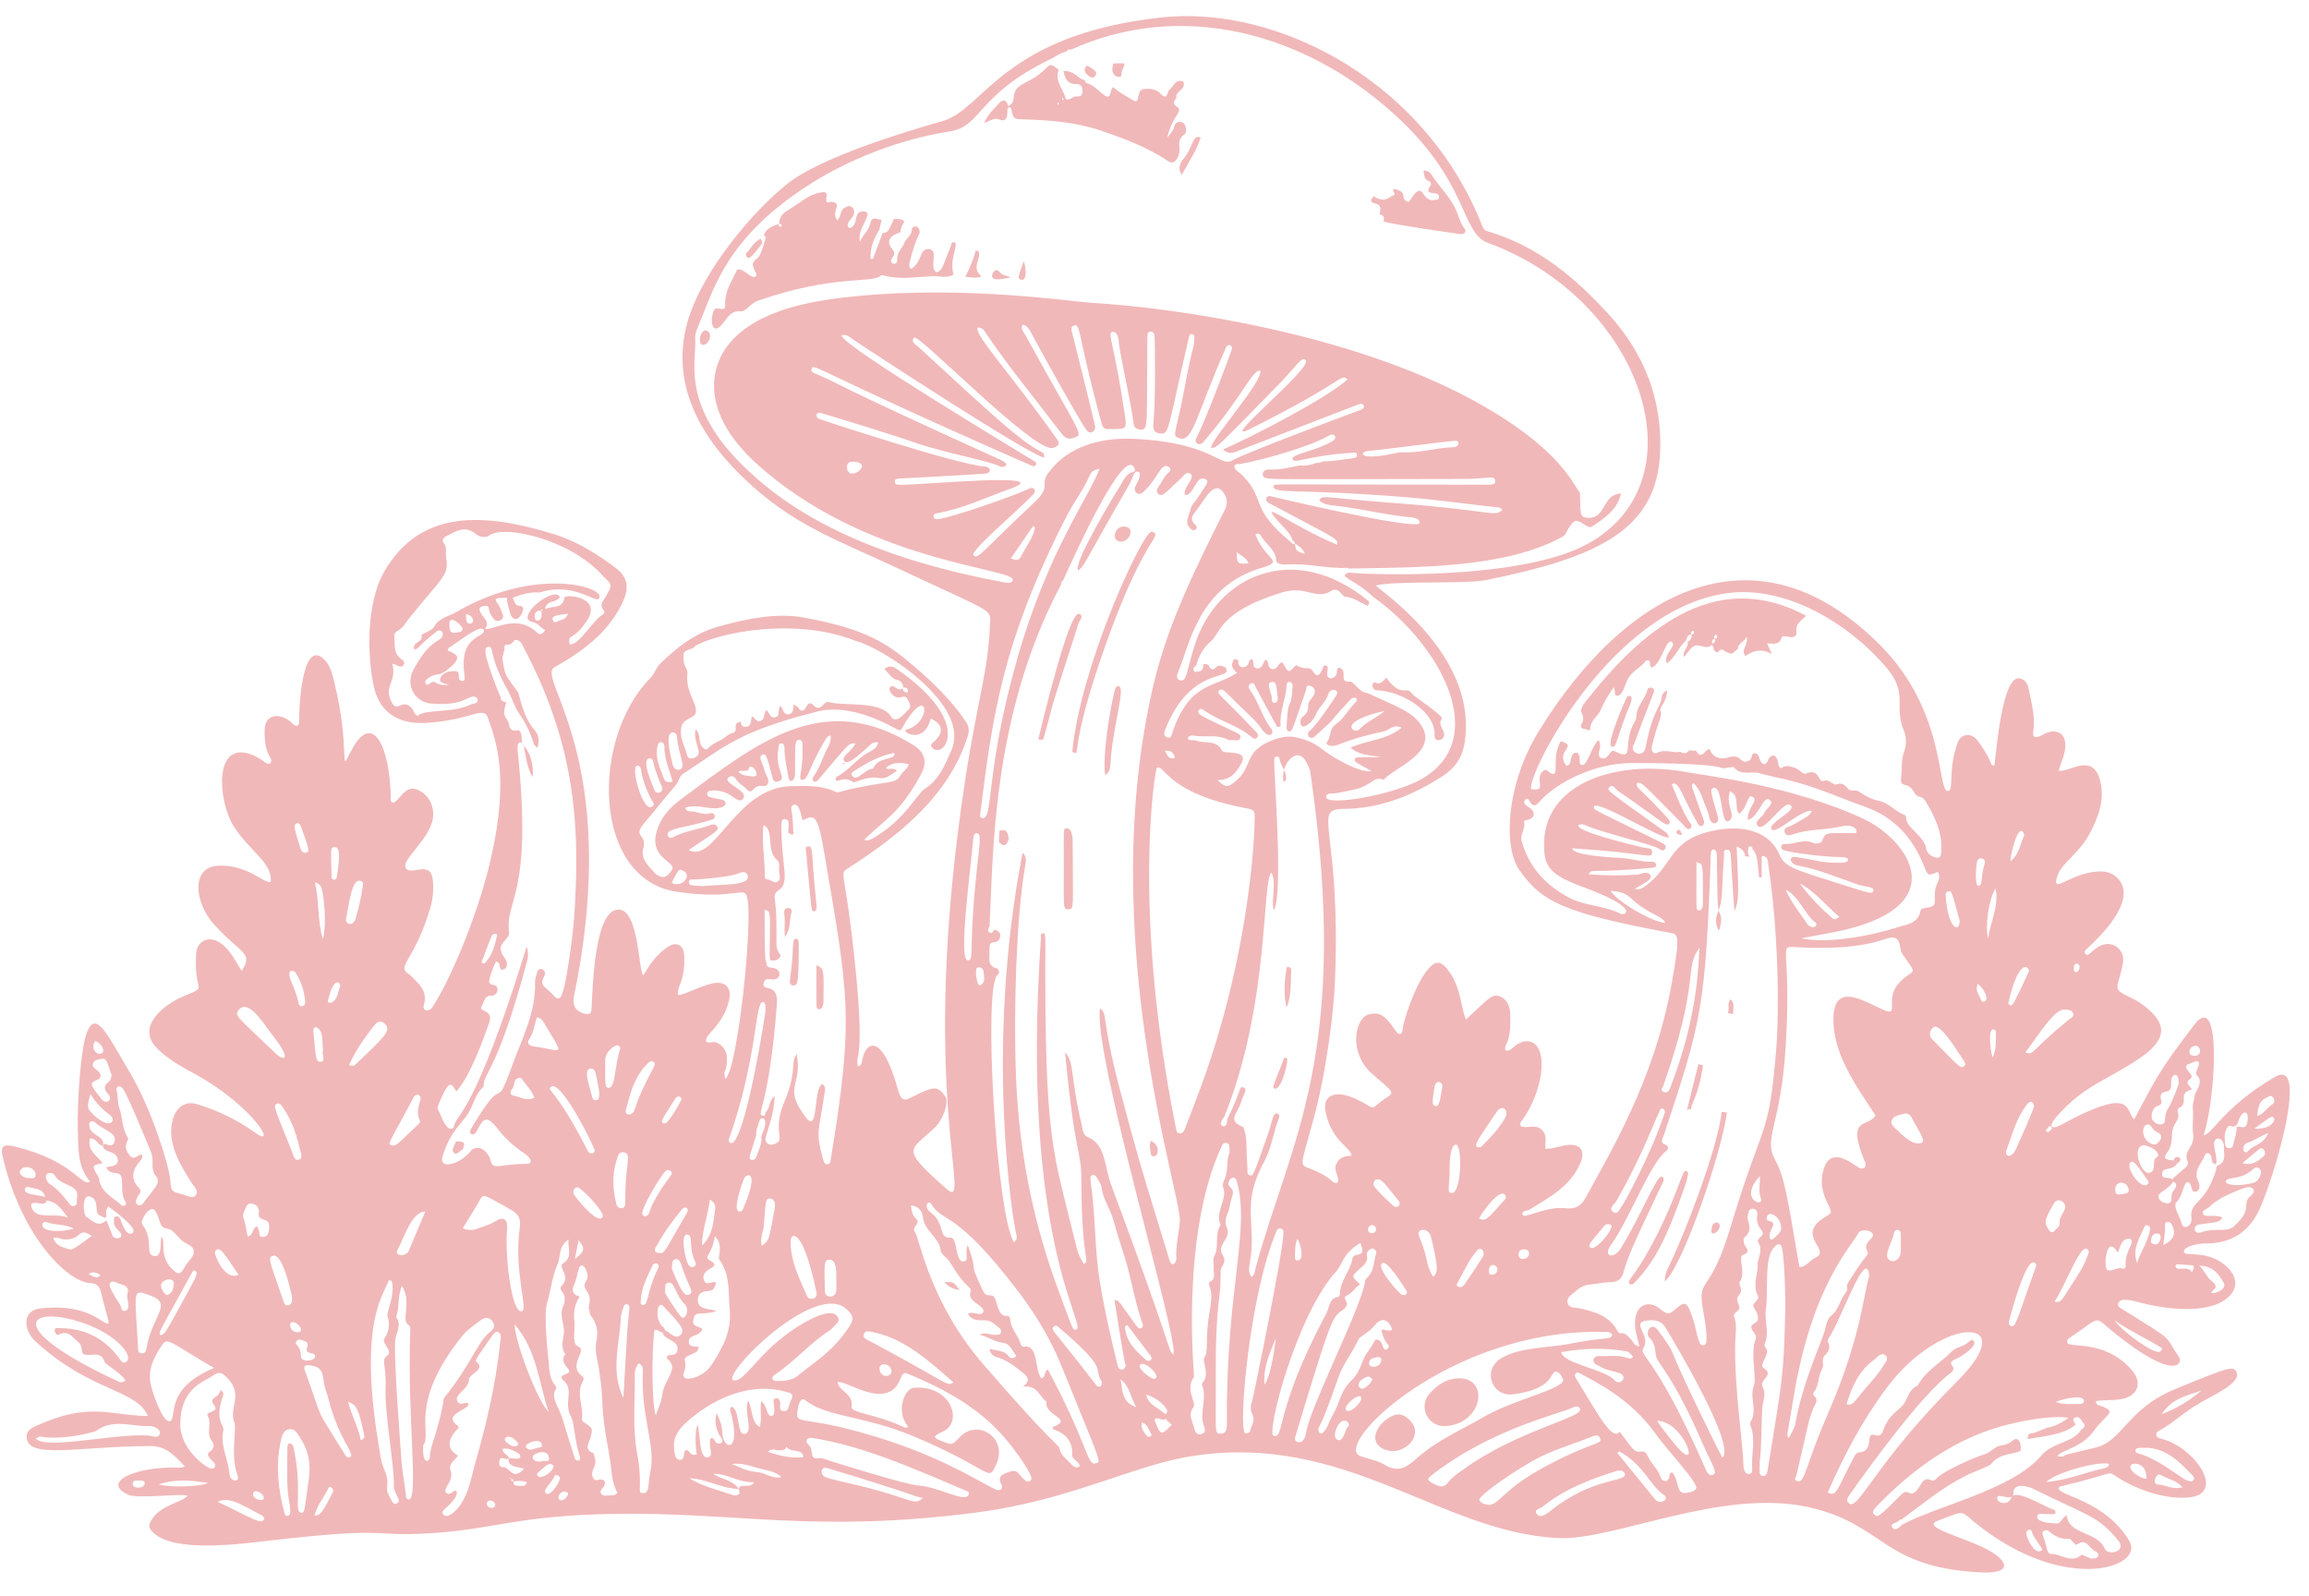 <?xml version="1.0" encoding="UTF-8" standalone="no"?><svg xmlns="http://www.w3.org/2000/svg" xmlns:xlink="http://www.w3.org/1999/xlink" fill="#000000" height="1368.2" preserveAspectRatio="xMidYMid meet" version="1" viewBox="18.0 476.3 1979.1 1368.2" width="1979.1" zoomAndPan="magnify"><g id="change1_1"><path d="M1359.8,1511.9c10.4,1.2,14.6-3.7,18.7-11.5c18.8-35.2,57.4-97.3,72.4-181.4c7.9-44.1,5.3-41.9-2.7-43.4 c-89-16.8-108.9-26-128-53.7c-14.1-20.4-11.1-73.9,17-119.3c75.1-121.7,186.6-179.5,292.3-73.4c57.4,57.6,48.4,126.7,58.4,125.1 c4.7-0.8,0.2-15.2,6.4-36.4c1.4-4.7,2.6-10.2,8.4-11.4c6.3-1.3,9.8,3.6,12.8,7.9c12.1,17.8,7.7,18.6,12,17.8 c1.9-15.9,7.1-76.1,21.1-74.5c4.6,0.5,7.3,4.3,8.2,8.9c2.3,12,5.9,23.8,4,36.3c-1.6,10.1,8,2.8,11.7,1.4c11-4,21.4,2.9,12.3,25.6 c-0.9,2.1-1.4,4.4-2.3,7c8.6,2,29.1-16.5,35.6,8.6c4.1,16-1.3,30.2-8.3,44c-9.2,18.3-25.1,26.4-28.6,38.1 c-5.1,17.1,13.1-5.5,39.1-4.3c10.8,0.5,19,9.7,17.9,20.6c-2,19.7-28.4,42.5-30.3,44.5c-1.5,1.6-4.5,3.2-2.4,5.5 c2.6,2.8,2.8-0.9,11-6c11.4-7.2,22.9,2.3,21.2,12.9c-3.7,23.4-11.3,22.1,6.4,30.5c7.7,3.6,14.3,8.5,20,14.7c25.1,27-31,46-60.3,66.3 c-11.1,7.7-29.4,25.7-27.3,29.2c2.9,4.8,17.8-9.1,44.3-17.6c23.8-7.6,20.5,6.8,26.5,11.7c18.8-35.2,21.1-41.3,51.4-80.9 c24.4-31.8,18,66.4,8,94.5c6.7,0.6,16.9-24,61.1-49.8c29.3-17.1,1.3,79.9-12.2,111.3c-9.3,21.7-25.2,31.7-48.3,31.4 c-5.1-0.1-17.8,2.7-17.4,6.8c0.3,3,3.2,1.7,14.7,3c19.5,2.2,39.6,21.3,23.3,36.2c-16.4,15-52.9,10.7-76.1,4.5 c-5.6-1.5-16.8-4.8-18.3,1.1c-0.6,2.4,1.3,3.2,3.1,4.4c47.3,29.4,35.5,21.5,49.3,41.7c2.8,4.1-2.4,21.8-56-21.4 c-18.1-14.5-9.6-14.5-37.7,4.4c-1.4,0.9-2.7,2-2.4,4c1,5.8,31.5-3.6,55.5,23.9c9,10.4,5.4,21.6-8,24.6c-7.8,1.7-21,0.6-22.9,2.2 c0.1,3.4,3.1,3.3,5.4,4.2c13.3,5.2,3.1,6.6-7.3,21.2c-10.6,14.8-28.7,16.3-31.2,21.7c2.6-0.1,5.2,0.8,7.3-1.4c8.3-2,16.6-4.1,24.9-6 c24.2-5.5,27.1-33.2,69.1-50.4c47.1-19.3,49.4-19.9,52.3-14.5c4.9,9-21.7,20.8-29.9,25.6c-18.6,11-23.9,17.9-35.5,24.1 c-1.9,1-3.6,1.8-3.3,4.3c0.3,2,1.8,2.5,3.5,2.9c29.9,7.4,56.3,47.1,24.9,50.5c-20.6,2.2-46-6.8-63.2-18.2c-7.3-4.8-0.5-2.3-47.7,8.9 c-0.5,0.1-0.8,0.9-1.2,1.4c-0.2,6.7,40,10.3,60.6,45.3c13.9,23.6-60.2,47.4-138.7-21.2c-5.8-5.1-8.6-2.3-25,3.6 c-19.7,7.1,39.5,17,53.8,33.5c8.3,9.6-5,11.7-17.7,11c-85.2-4.3-82.4-41.9-148.3-56.1c-74.4-16-166,28.9-213.3,26.7 c-101.8-4.7-181.9-91.1-314.6-70.2c-51.4,8.1-103.3,37.9-186.1,48.5c-138.8,17.8-205.3-1.1-311.3,1c-75.5,1.4-101,12.2-144.8,15.8 c-66.2,5.3-33.6-6.2-148.5,7.1c-25.3,2.9-81.1,10.5-99.2-6.8c-4.5-4.3-4.3-6.8-0.8-12.1c8-12,26-14,30.2-19.7 c-7.2-1.9-43,2.9-51.1-0.8c-23.7-11,7.3-24.8,45.7-23.2c0.6,0,1.2-0.4,3-1c-8.5-9-15.9-17.6-29.6-17.5c-63.3,0.3-106.1,11.9-106-8.3 c0-4.5,3.7-6.9,7.4-8.6c46.9-21.7,64.4-8.9,96.6-8.9c-10.8-23.6-48.8-20.1-96.4-63.9c-10.8-10-11.2-26.4,3.8-28.2 c38-4.5,51.5,10.9,56.7,12.6c4.6,1.5,1.1-2.9-4.1-25.8c-1-4.5-3.2-8.4-9.4-8.6c-18.3-0.5-58.2-37.6-74.9-107.3 c-2.5-10.4,0.1-12.2,10.7-9.6c50.6,12.5,56.7,35,64,29.9c-11.1-12.8-10-28.9-10.5-44.1c-0.7-23.3,2.4-70.7,7.9-84 c7.6-18.7,16.4,0.2,37.2,35.5c18.2,30.9,33,78.7,34.1,91c0.8,10,0.7,10.1,10.5,12.6c3.7,1,8.7,4,11.2,0.9c3.3-4-1.6-7.8-3.7-11.3 c-7.2-11.6-14.5-23-16.7-36.9c-2.7-17.6,5.4-35,21.8-30c17.6,5.4,34,13.3,49,24c21.4,15.4-1.5-22.5-49.2-48.9 c-9-5-25.6-13.4-35.3-24.2c-16-17.7,6.1-36.1,24.6-43.8c21.3-8.8,7.7-1.6,10-36.1c0.7-11.1,10.9-15.7,20.3-9.5 c8,5.2,11.7,12.9,18.7,24.3c10.2-16.1,0.1-13.8-23.5-39.7c-16.8-18.5-20.5-49.2,3.3-50.5c25-1.3,39.3,15.4,45.1,14 c1.8-16.6-18.3-26.7-31.6-47.6c-13.1-20.7-18-72.4,13.6-62.2c11.3,3.7,13.8,9.9,17.7,8.1c3.4-5.9-5.5-4.5-4.9-28.7 c0.4-15.3,15.3-14.3,23.7-5.6c3.4,3.5,6.1,2.7,5.9-2.2c-0.2-6.6,1.7-69.9,20.5-53.5c5.9,5.1,7.6,12.5,9.4,19.5 c14.8,60.1,3.8,81.4,14,61.1c18.9-37.8,33.8-4.5,34.6,37.8c0,1.8-0.7,4.1,1.6,5.3c4.6,0.5,10-15.1,20.3-11.5 c12.1,4.2,17.3,18.1,13.1,29.5c-6.6,17.9-25.7,31.4-22.2,37.9c3.8,7.4,21.2-7.3,23.2,9.9c0.9,8,0.3,15.9-1.9,23.7 c-13.2,45.7-29.8,50.3-18.7,57.4c2.5,1.6,4.3,4.1,6.5,6.2c5.6,5.4,9,11.5,6.6,19.6c-1.9,6.6,4.6,6.2,6.8,3.1 c13.8-20.2,38.7-76.4,50.4-127.3c16.7-72.8,3.8-103.2-2.5-121.5c-3.6-10.4-15.1,2.4-52.9,4.6c-25.8,1.5-40.5-10.9-44.9-31.6 c-6.1-28.4-5.7-72.3,8.7-97.5c30.9-54.2,85.4-51.2,145.1-32.9c20.2,6.2,37.2,16.9,53.8,29.3c12.7,9.5,10.1,20.5,5.1,30.8 c-12.5,25.2-34.1,40.9-57.8,54.2c-16.4,9.2,58.8,78.9,16.7,282.3c-1.7,8.4,2.6,14,11.3,14.9c3.3,0.3,3.7-2,3.8-4.5 c1.1-21.2,2.8-85.4,23.3-85c17.4,0.4,16.7,51.5,21,56.4c4.1-6,8.6-16.1,21.4-24.6c6.9-4.6,13.3-1.3,13.7,7.1 c1.2,21.5-5.9,26.9-5.2,32.2c-3.3,6.9,16.5-5.3,30.4-8c9.7-1.8,15.4,3.6,13.5,13.4c-4.6,23.2-21.9,30.4-19.8,36.8 c2.6,1.5,5.3-0.2,7.8,0.4c5.3,1.1,10.1,7.4,10,13.4c-0.1,15.6-3.6,7.2-1.5,18.1c10.6-7,24.1-135.6,18.8-155.8 c-2.7-10.2-9.3,2.7-60-4.6c-72.5-10.5-74.7-130.7-22.8-183.5c3.7-3.7,4.6-8.6,8.3-12.1c14.2-13.8,29.5-26,49-31.5 c22.9-6.5,49.9-12.4,73.7-8.1c53.5,9.8,71.8,22.1,94.4,41.5c16.7,14.3,32.5,29.5,44.9,47.9c2.9,4.4,3,7.9,1.4,12.8 c-16,50.5-58,84.3-102.6,112.9c-7.7,4.9-2.4,0.4,5.8,78.2c9.3,88.7,0.4,79.5,2.7,91.4c3.9-0.5,3.3-3.6,3.9-6 c4-17.3,17.4-19.7,29.6,22.8c2.2,7.5,3.5,14.1,10.2,10.9c18.7-8.7,23.8-13.3,31.3-1.8c3.8,5.9-3.1,21-8.3,26 c-21.7,21.2-31.7,16.9,9.4,53.2c23.8,21-25.7-81.8,16.4-353.2c10.8-69.4,19.7-92,20.9-132.6c0.4-11.4,1.2-8.4-75.2-44.3 c-58-27.3-93.9-38.5-137-80.1c-54-52.2-60.7-102.7-42-147.5c15.5-37,51.4-80.7,80.6-103.9c28.1-22.4,98.7-43.9,133.3-53.8 c34.8-9.9,51.5-73.6,186.4-88.6c91.3-10.2,205.3,44.1,261.1,147.2c18.2,33.7,12.4,34,20.4,36.4c42,12.5,74.3,39.7,102.9,71.1 c30.3,33.3,45.9,73.2,43.8,118.6c-3.1,65.8-52.8,89.4-149.3,108.9c-17.6,3.6-79.1,0.3-94.5,4.7c15,12.2,87.2,64.5,76.3,134.7 c-1.9,12.2-8.2,21.7-18.6,28.4c-25.9,16.8-53.6,28-85,28.3c-28,0.2-2.4,14.8-7.5,146.5c-1.1,28.6-7.7,81-19.1,121.8 c-11.1,39.8-11.4,36.4-1.9,40.2c21.8,8.8,17.3,13.2,23.2,11.9c2-5.3-3.8-10.2-1.3-15.8c2.7-6,7.8-7.3,13.1-7.2 c1-6.5-17.4-12.1-22.3-38.6c-2.3-12.7,8.1-21.4,34.6-5.8c9,5.3,4.8,2.9,17.3-5.2c8.2-5.3,6.3-4.7-11.7-20.6 c-20.7-18.2-14.9-47.3-3.5-50.9c12-3.8,16.9,4.7,24.1,14.7c2.4,3.3,5.1,1.9,5.3-1c0.8-9.2,10.1-36.5,19.7-49.7 c8.3-11.5,13.5-11.2,21.5,0.9c8.8,13.3,8.6,27.7,13.1,39.4c19.4-17.8,22.3-22.5,29.1-19.9c6.2,2.4,8.6,8.2,8.9,14.5 c1.3,27.7-6,25.9-4,31.8c3.6,1.1,5.5-1.9,8-3.8c10.6-8,20.5-4,22.5,9.5c2.8,19.2-8.3,44.4-16.9,55c-0.8,1.1-1.5,2.2-0.5,4.3 c5.2,2.3,11.9-2.1,17.5,2.6c5.7,4.8,3.1,11,3.6,16.7c6.1,0.5,14.3-3.3,21.1-3.4c9-0.1,12.6,5.3,9.5,13.9 c-7.9,21.7-29.1,32.2-44.8,42c-2.8,0.7-6.3,1.1-5.4,3.8C1323.7,1522,1342.5,1509.9,1359.8,1511.9z M1773.2,1443.3 c-0.9,0.7-2.1,1.7-1.2,2.7c1.5,1.6,2.5-0.1,3.6-1c1.1-0.9,1.9-2,0.4-3.1C1774.4,1440.6,1773.9,1442.3,1773.2,1443.3z M456.3,1743.7 c-0.5-0.1-1.1-1.6-1.3,0.2l1.5-0.4c-0.7,1.7-0.1,2.5,1.7,2.4c-0.6,3.5,1.9,3.9,4.2,3.8c2.6-0.1,6.2,1.6,7.2-3.1 c-3.9-1.3-7.7-1.1-11.6-0.5C458.3,1744.6,457.3,1744.1,456.3,1743.7z M1802.9,1695.1c-0.3-0.2-2.3-6.2-6.9-3.4 c-2.6,1.6,0.7,3.8,0.9,5.8c-9.7,8.7-29.2,10-40.9,12.3c0.1-2,0.1-4.5,2.5-4.8c5.7-0.7,10.4-4.2,16-5.4c5.7-1.2,10.8-3.9,16.5-8.1 c-13.8-2.2-36.4,2.1-49.5,5.2c-46.3,10.9-83,37.7-115.5,71.2c-1.9,2-4,4.3-1.4,6.7c3,2.7,4.4,1.3,23.4-17.6c6.4-6.3,7,5.9,15.1-6.3 c2.4-3.5,4-8.9,10.5-5.5c1.8,0.9,3.6-1.1,5.1-2.5c6-6,32.6-17.8,39.7-19.7c5.8-1.6,9.2-7.1,15.3-7.9c3.4-0.4,6.2-1.4,9-3.8 c3.3-2.9,5.9-1.7,7,2.6c0.5,1.9,0.3,4,0.3,5.9c-8,3.7-17.9,1.8-25.4,11.4c-1.5,1.9-14.8,6.4-22.4,10.3c-19.6,9.9-36.4,24-54,36.9 c-0.9,0.4-2.2,0.5-2.6,1.1c-1.5,2.6-8.4,1.9-5.5,6.2c2.2,3.3,5.8-0.2,8.1-2.5c30.4-16.5,94.1-29.7,119.2-59.1 c10-11.8,27.5-11,34.6-22.5C1804.6,1699.9,1806.3,1698,1802.9,1695.1z M1069.8,1435.9c13-26.4,9.9-28.5,13.7-27.6 c2.1,0.5,2.4,2.4,1.7,3.9c-2.6,5.4-3.8,11.2-6.9,16.5c-4.3,7.3-2.9,10,5.5,13.8c-0.6-0.5,2.3,4.3,2.5,13.3c0.1,7.3,0.5,14.6,0.9,22 c0.1,2.2-0.8,5.2,2.2,5.9c2.7,0.6,2.6,1.1,15.1-34.5c4.6-13.1,4.5-20.3,8.8-18.3c1.2,0.5,1.5,2.2,1,3.5 c-4.9,12.4-6.4,25.9-12.8,37.6c-20.4,37.6-6.1,52.1-12.2,86.6c-0.7,4-1.6,8.4,1.5,12.2c2.8-2,2.7-4.8,3.3-7.3 c29.6-109.5,82.1-182.9,47.1-424.8c-0.5-3.7-2.3-7-4.1-10.1c-8-13.6-22.2,3.9-18.9,18c1.1-1,1.9-1.4,2-1.8 c1.2-7.3-5.2-12.4-5.7-19.3c0-0.2-3.8-2.2-4.3,1.4c-0.9,6.4,8.2,113.8-0.3,129.6c-2.9-7.2,2.7-24.1-2.2-32.4 c-8.2,8-1.4,112.7-40.2,209.1c-1.5,2-5.1,6.6-1.9,8.1C1068.6,1442.8,1069.9,1439.3,1069.8,1435.9z M482.2,1000.1 c-7.7-2.4-7.1,9.2-3,8.2c3.3-0.8,3.3-5.1,2.8-8.4l1.5-0.6c-0.4-0.2-0.7-0.7-1.1-0.7C481.8,998.9,481.7,999.4,482.2,1000.1z M1127.9,942.1c0-1.2-0.5-2.1-1.8-2.2c-1.7-5.9-6.1-9.8-10.1-14.1c-23.6-25.7,8.2,1,48.3,17.5c-0.1-6,2-3.4-57.7-35.3 c-1.8-1-3.7-1.8-3.2-4.3c0.6-2.9,3-2.2,4.8-1.8c0.1,0,118,28.2,126.7,23.1c-0.4-5.6-5.3-4.9-15.1-6.1c-18.8-2.3-37.2-6.9-56.1-9 c-4.9-0.6-10.6-0.7-14.9-4.7c2.8-5.1,2.3-2.4,62.6,2.1c88.4,6.7,86.6,12.4,94.2,6.2c-0.9-1.6-2.1-2.2-3.5-2.3 c-26.1-2.7-52.1-6.6-78.3-8.7c-100.3-8.1-114.1-2-114.3-10c2.7-1.8,0.6-0.7,176.6-0.8c9.4,0,13.5,0.7,13.5-2.9 c-0.1-5.8-6.7-2.1-25-2c-171.8,0.3-163.5,0.5-171.8-0.8c-3.5-0.5-4.2-7.7,3.7-7.3c8.7,0.5,17.1-1.9,25.5-3.5 c5.1,0.7,9.8-0.5,14.5-2.2c2,0.4,3.7-0.3,5.4-1.3c8.5,0.1,16.9-1.5,25.3-2.6c1.7-0.2,4.3-0.5,3.8-3.3c-0.4-2.3-2.6-1.5-4-1.4 c-39.2,2.4-50,10.2-51.2,5.2c-1-4,20-6.6,34.4-15.3c4.7-2.9,1.6-7.3-3-4.7c-18.7,10.6-60.5,21.8-76.4,24.4c-1.8,0.3-4.2-0.8-4.9,2.3 c0.9,3.4,4.3,4.7,6.6,7c21.4,21.7,5.5,27.7,42.3,58c0.9,1.1,1.9,2.3,3.2,0.5c0.4,6.5,1,7.1,8.5,9.2 C1134.7,946.6,1131.4,944.3,1127.9,942.1z M666.2,1449.4c-6.1,19.5-7.1,20.3-4,21c1.9,0.4,3.5-0.7,4-2.3c1.8-5.9,5.3-11.4,4.3-18 c8-16.9-0.5-17.2-1.5-13.2C667.9,1441.1,665.6,1444.9,666.2,1449.4z M454.4,1726.3c-3.8,1.9-7.3-3-8.3,1.9c-0.5,2.5-0.6,5.5,3.4,5.7 c6.3,0.4,7.7,11.8,17.6,1.5c-2.7-2.2-14.9-0.7-13-9.4c2.3,0.2,4.6,0.5,6.8,0.6c4.5,0.1,2.9-3.6,2-4.2c-4.3-2.7-8.7-5.3-14.3-4.3 C448.8,1722.6,453.7,1722.9,454.4,1726.3z M675.1,1301c-0.9,5.5,3.6,4.3,6.4,5.1c7.4,2.1,5.3,10.3-1.3,9.7c-4.5-0.5-6.9-0.9-7.7,3.6 c-1.3,7.2,12.8-1.4,11.4,17.5c-6.8,89.1-18.1,93.7-12.3,95.6c3,1,2-2.5,3-3.4c3.7-3.2,1.9-9.3,7.5-13.3c-2,27.6-11.7,36.5-6.4,40.5 c2.8,2,5.8,1,8.4-0.6c2.9-1.7,2.1-4.6,1.8-7.2c-2.8-24.3,10-29.5,11.9-57c0.3-4.2,0.5-8.4,3.1-11.7c5.1,27.3-12.4,28,8,54.5 c11.1,14.5,5.8-25.8,14.1-28.8c3.5,2.6,1.9,6.1,1.5,9.2c-4.9,33.8-7.7,30.8-0.8,56c0.5,2,1.4,3.9,3.9,3.5c2-0.3,2.2-2.3,2.4-3.9 c20.4-123.2,15.2-141-5.7-264.2c-5.6-33.3-8.6-31.2-18.4-26.7c-1.7-6.1-2.9-14.8-7.8-13.2c-2.3,0.8-2,3.4-1.6,5.2 c1.3,6.6,1.1,13.2,1.6,19.9c-1.9,0.8-3.2-0.3-4.5-1.5c0.1-0.3,0.2-0.7,0.2-1c-0.6-3.8,2.4-10.3-3.5-10.4c-3.4-0.1-2.5,6.7-2.5,10.4 c0.6,32.9,7.5,44-2.9,51c-2.7,1.8-3.3,3.9-2.9,6.7c2,12.8,1.4,25.8,1.5,38.7c0,9.4,6.8,9.2,1.4,13.1c-2,1.5-4.3,1.4-6.7,1.1 c-0.8-3.3-0.5-6.6-0.5-9.9c0.6-32.4,0.9-32.4-4.4-33.3C673.7,1256.6,672.6,1304.3,675.1,1301z M521.8,1584c-8.2-10.4,4.8-7.8-2.4-21 c-1.3-2.3-3.9-3.1-5.1,0.2c-1.6,4.7-2.2,9.8-4.2,14.2c-2.6,5.8-0.6,8.6,4.7,10.3c-4.4,6.8-5.7,14.1-4.3,22 c-0.4,15.7-1.3,18.7,3.8,21.1c6.9,3.3-10.3,16.2,3.1,25.4c1.1,0.8,1,2.6,0.3,3.7c-6.3,10.8,0.7,21.9-0.9,32.7 c-0.2,1.3,0.8,2.2,2.1,3c7.5,5,7.3,5,5.1,13.1c-1.2,4.6-5.7,10.1,2.5,13.1c0.7,0.3,0.7,2.4,1.2,3.6c2.9,8.3-5.1,11.3-1,18.2 c1.5,2.5,4.2,0.7,6.3,0.8c3.6,0.2,4.4,2.5,2.8,5.6c-1.1,2.2-4.5,4-2.4,6.8c1.8,2.3,5,1.1,7.6,1.2c2,0.1,4,0.2,6.3-2.2 c-5.5-9.4-4.9-20.6-6.9-31.3c-9.5-51.2-3.4-38.7-9.1-75.3c-1.2-7.5-3.8-15.3-2.2-22.7c1.9-8.6,0.6-15.8-4.6-22.5 c-1.6-2-0.7-4.6-2-6.5C523.4,1593.2,524.3,1588.5,521.8,1584z M1190.5,862.9c-7.5,0.6-9.4,9.5,27.4,1c15.7,1.2,30.7-3.9,46.3-4.3 c4-0.1,5.3-5.1,1.9-5.5C1263,853.8,1201.2,862,1190.5,862.9z M1510.6,1554.1c-1.5,3.8,3.5,14.2-1.5,21c-1.4,1.9,4,6.7-1,11.9 c-2.6,2.7-0.1,6.3,0.7,9.4c1.1,4.2-6,4.2-4.3,8.9c2.5,7.1,1,14.3,0.8,21.5c-1,37.8,6.9,89.3,7,105c0,3.1,1,7.8,4.5,7.8 c3.5,0,3.1-3,3-5.1c-0.8-12.1,3.4-24.5-1.5-36.5c-0.3-0.8-0.4-2.2,0.1-2.9c6.3-9.7-1.1-20.5,2.8-30.8c2.8-7.4-3.3-28.7,1.6-40.1 c1.5-3.4-2.2-5.9-3.4-8.9c-1.9-4.8,5.1-4.3,5.4-8.4c0.3-4.1-1.8-6.9-3.5-10.1c-2.3-4.2,5.8-5.5,3.2-10.4c-4.9-9.3,1.5-22.3-0.1-26.5 c0.8-6.3,4.8-12.4,0.5-19c-1-1.6,1.1-3.5,2.6-4.9c5.3-5.1-5.7-5.7-3.2-19.2c0.8-4.1-6.7-7.4-7.9-0.6c-0.3,1.6-0.9,3.4-0.4,4.9 c1.6,5.5,3.3,10.5-2.3,15.3c-1.9,1.6-1.4,5.9,0.5,8.4c3.7,4.8,0.5,6.1-3.2,7.5C1510.6,1552.5,1510.6,1553.5,1510.6,1554.1z M106.2,1458.2c-4.7,0-5.8-7.2-11.1-6c-2.5,10,5.8,14.6,11,21.1c-8.7,1.6-9,2-6.1,7.8c0.9,1.8,2.5,3.4,2.8,5.2 c1.5,12.2,12.3,16.3,19.7,23.3c0.5,0.4,2.1,0.3,2.7-0.2c0.6-0.5,1-2.1,0.7-2.6c-3.9-5.6-3-12.1-3.3-18.3 c-0.5-11.6-9.7-2.6-13.5-11.8c1.8-0.3,3-0.5,4.3-0.7c5.7-1,7.4-4.9,4-9.4c-2.7-3.7-11-3-11.2-8.4c0.6-0.6,0.6-2,2.1-1.4 c2.8,1.2,6.1,2.5,7.6-1.3c3.2-8.2-7.9-9.6-16.9-17.5c-1.9-1.6-5.2-0.6-4.5,3.5C95.8,1450.3,108.4,1449.7,106.2,1458.2z M586.1,1618.1c-2.8,0.9-4.4-3.3-7.3-1.6c-2.4,21.2-2,65,1.3,72.8c2.2-6.4,4.8-11.5,5.4-16.8c1.7-14.7,15.6-23,4-32 c-0.2-0.2,0.2-1.2,0.5-2.2c2.9-1.1,7.6,0.4,8.6-4.6c1.9-9.1-12.2-8.6-12.6-15.6c2.1-6.1,9.5,8.2,15.2,2.5c4.3-4.3,0.5-8.8-14.5-24.6 c-5.8-6.1-7.3,11.3-1.3,16.9C586.5,1613.9,589.8,1615.8,586.1,1618.1z M1880.8,1470.9l3.4,2.4c-4.1,7.1-12.8,2.7-13,9 c-0.1,3.4,2.2,3.5,4.7,3.6c10,0.7,2.8,6.8-5.5,12.4c-5.9,4,0.4,9.9,6.2,9.3c4.5-0.5,1.1-6.6,4-10.2c8.2-10.5-5.7-5.7,1.5-12.5 c6.7-6.2,12.7-9.2,11-13.1c-4.3-9.6,6.4-11.9,4.7-23.5c-1.1-7.4,0.6-14.8-0.3-22c-0.4-3.6,1.1-6.2,1.3-9.1c0.4-6.7,9.1-12.7,1.7-20 c-1.8-1.8,7.5-14.2-2.1-10.6c-8.4,3.1-8.5,3.1-2.9,10.2c1.4,1.8,1.3,3.2-0.1,4.2c-5.4,3.6-0.5,5.9,1.5,8.9c-3.3,1.3-6.7,2-7.1,6.2 c-0.3,3.7,0.9,8.2-4.4,9.9c-0.6,0.2-1.1,2.6-0.7,3.6c2.4,7.1-4.4,8.4-5,18.5c-0.3,5.7-0.3,10.8-4.1,16 C1871.9,1468.8,1873.5,1470.3,1880.8,1470.9z M1406.4,1703.5c10.8,14.4,12.1,18.1,18.4,16.9c2.8-0.5,4.3,1.4,5.3,3.6 c2.9,6.8,9.2,11.4,11.3,18.6c1.1,3.7,6.2,4.8,7.4-0.4c0.3-1.5-0.1-3.4,2.5-3.9c5.9,6.4,3.3,18.9,11.5,17.6c3.2-0.5,7-0.6,8.9-3.6 c2.8-4.3-23.5-31.5-34.8-47.3c-21.7-30.2-50.9-44-64.7-51.6c-3.6-2-5.2,1.4-3.7,3.8c17,27.2,31.3,55.8,38,46.1L1406.4,1703.5z M612,1031.9c-8.9,2.8-8.6,3-7.9,11.6c0.3,3.9,3.6,6.6,3.1,10.2c-1.2,9,2.2,16.8,5.5,24.6c7.5,17.7-10.3,9.1-11.1,23.9 c-0.5,8,3.8,14.7,5.6,22c0.5,2.2,2.8,2.6,5,1.9c10.8-3.2-0.7-12.2,2-24.8c4.3,4.2,2.7,9.1,4.4,13c1.4,3.3,4.6,5.8,6.6,3.2 c3.8-4.6,9.5-5.4,13.6-8.9c2.4-2.1,4.9-3.3,7.7-4.3c4.3-1.5,0.2-6.6,3.5-8.4c0.9-0.5,1.8-0.8,2.7-1.2c0.5,2.9,1.6,5.2,5.1,4.5 c5-1,3.3-5.8,4.8-8.8c2.9,1,3.9,6.2,8.3,3.3c3.1-2,1.3-6.4,4.1-8.7c2.5,2,2.7,6.8,7,6.1c5.3-0.9,2-5.3,4.8-9.9 c2.6,2.4,2.5,8.6,7.7,7.2c3.5-0.9,3.8-5,3.6-8.4l3.7,2.3c2.4,4.1,5,4.2,7.2,0c1.8-3.4,3.4-4.5,6.5-1.3c6,6.2,8.8-4.1,12.6-3 c13.1,3.9,44.8-1.7,53.6,12.5c4.5,7.2,12.4-3.8,14.4-5.3c3.8-3,1.5-5.8,0.2-8.8c-1.3-3.1-2.9-3.5-6.2-2.5c-5.8,1.8-11.6-5.9-9-8.7 c3.1-3.3,5.8,4.5,10.6,1.1c-0.1,3.5,4.9,4.7,4.6,2.2c-0.3-2.4-1.8-3.3-4.1-2.9c0-3-2.2-5.9-4.2-6.2c-6.1-1.1-8.2-6.3-12.1-9.7 c3.5-2.6,6.6-2.9,10.6-0.1c66.9,46.1,40,77.5,30.8,67.9c-2.8-2.9-0.5-3.9,1.7-5.9c8.3-7.8,7-14.7-3.3-19.4 c-5.8,23.3-26.2,10.9-20.9,9.5c22.3-5.7,19.4-40.4-1.9-4.3c-3.2,5.4-2.4,6-7.5,3.2c-19.6-10.7-44.9-20-66.6-14.5 c-69.3,17.5-79.9,30.7-115,53.2c-3.5,2.2-4.2,7.2-7.1,10.6c-8.9,10.1-17.1,20.9-25.9,31.1c-11.5,13.4,2,9.3-1.4,22.3 c-2.5,9.9,4.6,15,9.7,21.2c1.2,1.4,3.2,2.5,5,3.1c5,1.7,7.2-2.3,9.6-5.4c5.8-7.7-22.1-9.4-11.7-36.7c3.8-10.1,11-17.7,19.2-23.8 c67-49.7,122.8-94.9,199.9-46.6c9.9,6.2,11.9,14.7,6.2,25.1c-18.4,34-31.4,38.5-48.6,56c3.3,1,5.7-0.4,7.9-1.6 c27.5-16,37.3-38,44-42.2c12.6-7.9,17.6-20.9,23-33.4c16.8-39-59.7-87.8-81.7-93.2C691.5,1001.7,617,1023.9,612,1031.9z M531,989.5 c-3.4,3.2-21.8-14.3-49.6-5.6c-3.2,1-5.6-2.1-24.1,4.7c1.9,2.9,1.8,6.6,5.6,6.9c3.1,0.2,4.2,1.5,3.2,4.4c-3.3,9.8-9.3,8-10.7,2.4 c-1.1-4.4-2.9-8.7-2.8-13.6c-12.2,0-10.8,0.8-7.3,6.1c1.6,2.4,2.4,5.4,3.6,8.2c1.9,4.5-4.5,7.3-7.3,4.2c-7.6-8.3-1.9-12.3-8.4-11.5 c-4.6,0.6-5.3,2.3-2.7,6.7c2.4,4,7.5,7.2,3.2,12.9c7.5,1.4,27.8-13.6,44.9,3.5c2.2,2.2,4.9,0.6,6.7-2.5c-3.9-1.6-5.7-5.8-10.4-6.7 c-17.2-3.2,17.9-31.6,22.9-21.7c-2.3,5.5-11.3,2-12.6,10.5c6.2-3.3,14.9,0.4,16.5-9.7c0.6-3.7,32.4-0.8,19.8,18.9 c-11.9,18.8-17.6,11.1-15.1,21c8.4,0.6,19.6-20.7,28.3-25.6c1.2-0.7,1.9-2.3,0.9-3.4c-4.6-5-0.1-8.7,1.9-12.4 c5.3-9.7,5.5-9.6-2.6-17.1c-27.7-31.6-84.3-44-97-35.1c-3.5,2.4-8.6,2-12.2-1.1c-9.3-7.8-17.3-2-25.4,2.1c-2.1,1-4,3.4-2,5.7 c3.2,3.8,1.3,8.2,2.1,12.3c2.7,15.4-3.3,17-30.2,50.4c-3.9,4.3-6.3,10-11.8,12.9c-1.5,0.8-2.7,2.2-2.5,4c0.8,7-1.1,14.9,6.1,20 c1.6,1.1,3.5,2.5,2,4.8c-2.5,4.1-7.5-1.6-9.6-0.6c3.5,15.2-6.7,17.9-1.8,30.3c5.7,14.1,9.5-2.2,18.3,7.5c1.7,1.9,1.8,5.1,5,6.6 c7.6-6.3,28.7-1.9,45.5-9.7c2.4-1.1,7.2-0.7,5.8-4.8c-1.2-3.3-5.7-2-8.8-0.3c-9.5,5-19.8,4.9-30.2,4.3 c-14.3-0.8-22.8-15.4-16.2-28.2c13.1-25.5,22.3-24.6,24.7-28.8c2.7-4.5-1.6-7.1-4.2-5.1c-15.7,12.1-15,14.9-19.3,15.8 c-2.9-7,8.6-5.9,5.9-12.6c3.8-2.3,9.2-3.8,11.1-7.2c4.2-7.4,12.2-8.6,18.3-12.1C479.2,959.9,540.3,980.8,531,989.5z M1190.2,995.5 c-6.7-2.6-12.3-7.7-20-7.8c-3-3.1-6.4-8-10.7-5.2c-13.8,8.9-21.5-5-43.1,1.7c-53.4,16.5-52,34.6-60.5,41.7 c-6.6,5.5-10.4,12.8-12.7,21c-3.6,1.3-2.5,6.8,0.7,4.9c5,0.7,5.2-2.9,5.7-6.3c1.5-0.6,2.8,0.2,4.2,0.7c1.2,3.6,3.8,5.2,6.4,2.2 c3-3.4,5.3-0.5,7.9-0.4c8.7,12.8-28.7-3-51.2,53.2c-0.9,2.3-2.1,5.5,1.1,7c3.8,1.7,4.2-1.9,5-4.3c14.7-43.3,35.8-37.9,55.3-50.9 c-2.7-2.1-4-4.3-4.5-7c1.7-4.4,1.5-6.2,5.8-3.5c-1.6,5.9,6,7.9,8.4,2.7c0.7-1.6,0.7-3.9,3.4-3.9c1.8,2.5-0.6,7.6,4.3,7.9 c5.3,0.4,5.3-8.2,7.8-7.2c2.6,2,0.3,7,5.1,7.7c4.7,0.6,4.7-5.4,8.6-5.7c5.7,9.6,4.7,9.5,11.8,2.3c2.2,1.7,5.9,2.9,10.9,2.8 c4.4-0.1,5.8,13,11.6,0.8c0.7-1.4,0.3-3.5,2.7-3.2c4.5,0.6-1.5,9.5,3.5,10.8c2.2,0.6,3.8-0.6,5.2-2.1c1.8-1.9,0-5.3,2.5-6.9 c9.3,1.9-1.5,13.6,10.3,11.9c5.1,2.8,7.5,9.3,14.1,9.8c27.4,12.6,39,16.3,46.4,27.8c15.1,23.4-23.4,36.2-32.3,46.7 c-9.5-3.6-8.8,5-26.4,8.6c-6.5,1.3-12.9,3.2-19.6,3.2c-1.8,0-3.3,0.9-3.2,3c0.1,8,57.3-1.7,81.1-15.1 c61.1-34.3,16.8-115.6-40.9-156.6c-16.8-16-31.2-17-20.8-20.8c6.5,1.4,145.2,8.1,204.6-24.5c99.8-54.7,46-210-85.5-258.1 c-23.6-8.6-15.7-52.6-81.7-111.6c-77-69-181.3-96.5-275.5-54c-1.7-0.3-3.2,0.1-4,1.8c-5.1,0.8-9,4.1-13.5,6.3 c-64.3,31.3-58.4,57.7-86.8,62.1c-42.6,6.6-85.8,23.9-118,44.2c-71.9,45.4-83.1,88.7-95.9,119.4c-1.9,4.6-4.3,9.2-3.9,14.3 c1.5,20.3-16,63.7,60.4,125.9c55.4,45.1,130.7,68.8,201.2,82c4.1,0.8,10.1,2.6,10.5-1.6c1-10-127.8-15.2-220.8-100.7 c-45.4-41.7-42.2-83.1-16.7-107.6c25.9-24.8,69.1-31.4,104.8-34.9c93.1-9,183,4.8,199.8,5.8c77,4.6,222.7,27,325.9,82.7 c79.3,42.7,88.3,76.2,93.2,79.8c0.7,18.8-0.7,21.3,6.7,21.8c16,1.1,11.8-20,28.5-20.8c-2.9,13.5-13.6,20.8-24.3,28 c-2.7,1.8-5-0.1-7.3-1.5c-7.2-4.6-8.1-4.3-13,2.8c-1.9,2.6-2.4,6-5.8,7.9c-49.8,27.2-125.3,26-183,27.1c-0.6-0.2-1.3-0.6-1.9-0.6 c-17.3,0.8-34.3-4.3-51.7-2.8c-2,0.2-8.3-0.2-8.5-3.5c-0.5-9.3-8.8-13.7-12.8-20.7c-0.8-1.3-2.2-3.4-5.1-1.8 c7.6,21.3,25.5,23,6.6,28.4c-55.8,15.9-63.1,67.3-72.8,89.8c-1,2.2-2,5.8,1.4,6.9c6.1,2,5.3-6.3,12.8-30 c18.8-59.5,85-90.4,149.1-37.8C1191.9,992.8,1191.5,994.3,1190.2,995.5z M456.9,1389.8c8.5-23.3,20.5-45.7,19.7-71.6 c-0.1-2.9,1-5.9,1.9-8.7c1.5-5,7.3-2.4,6.6,1.8c-0.6,3.1-5.3,6.9,0.3,11.5c9.5,7.9,8.5,10.3,12.3,8.9c5.1-1.8,11.5-57.9,12-64.1 c7-89.5-1-156.6-42.7-236.1c-1.6-3.1-3-6.9-7.6-6.7c-2,1.4-2.9,4.4-6.2,4c-1.3-0.2-3,0.5-2.8,2c0.3,3.8-2.1,7.8-1.7,10.5 c2.4,15.8,2.5,13.1,13.5,28.6c3.1,11.2,5.8,22.7,13.7,31.8c4.1,4.7,4.6,9.3,2.8,15.5c-1.5-1.4-2.6-1.9-2.9-2.7 c-3-9.4-6.8-18.2-12.7-26.4c-4.3-6.1-6.3-13.8-10-20.4c-17-30.2-11.2-37.6-16.6-37c-3.2,0.4-2.4,3.4-2.3,5.6 c0.3,4.4,7.5,25.7,12.9,37.5c-0.4,3.7,2.7,3.7,4.9,4.6c-4.9,13.6,1.3,12.4,2.2,18.7c0.7,5.3,3.9,6.1,8.3,5c4,3.2,1.8,8.1,3.4,11.9 c0.7-0.6-3.4-3.2-4.1,0.8c-0.5,2.5-0.1,5.3,0.2,7.9c12.5,122.1-11.2,124.3-7.7,152.5c0.9,7.7-13.7,9.4-3.6,22.4 c2.3,3,2.8,8.2-0.8,9.5c-5.6,2.1-1.5-6.4-6.8-6.6c-2.2,4.2-3.8,8.9-5.2,13.6c-3.1,10,6.7,3.1,6.5,10.5c-0.1,2.6-1.7,4.3-4.1,5.1 c-0.9,0.3-2-0.3-2.9,0c-4.5,1.3-4.7,6.1-6.6,9.2c-3,5,10.6,2.4,6.5,14c-5.7,16.2-16.6,46.2-28.2,58.9c-3.9-7.2-5.7-7.5-9.2-1.7 c-0.8,1.4-7.6,14.8-6.9,16.3c2.9,5.4,4.4,11.7,8.7,16.2c1.6,1.6,4.9,1.9,5.5-1.3c2.1-10.4,17.8-9.6,62.2-153.6 c1.6,4.6,1.4,8.8,0.3,12.8c-26.4,97.9-37.6,94.6-37.2,107.1c-6.6,5.7-8.3,14.2-12.3,21.4c-5.8,10.6-16,15.6-23,38.9 c-3.2,10.5,14.4,7.7,25.1-6c8-5.7,15.2,3.7,16.4,9.6c1.6,8,7.6,2.5,31.3,2.3c3.4,0,5.1-3.7-2.6-8.9c-19.6-13.3-22.1-22.1-28.6-27.3 c-9.7-7.8-10.9,14.7-17,10.5c-2.1-1.4-0.4-3.6,0.6-5.3C452.8,1391.2,441,1433.5,456.9,1389.8z M1660.3,1157.9 c-2.5-3.8-4.4-8.1-9.8-8.9c-2.8-0.4-3.5-2.8-3.1-5.4c1.1-7.7-0.1-15.6,2.7-23.3c2.1-5.6,2.1-11.9-0.2-17.6 c-9.3-22.6,4.5-31.4-15.5-54.8c-32.3-37.7-86.1-69.9-135.8-63.2c-101.2,13.7-172.5,157.2-168.2,168.1c7.9,0.4,8.1,0.3,7.3-6.8 c-0.4-3.6,0.4-6.9,3.1-9c3.4-2.5,4.9,2.2,7.7,2.7c6.3,1.1-1-13.9,7.3-28.1c15.7,4.6-5.5,7.9,4.9,21.2c4.3-1.5,2.7-3.3,4.5-8.5 c1.1-3.2,5.5-4.7,6.6,0.5c0.7,3.4-0.8,6.3,1.9,7.2c4.7,1.5,8.6-16.5,14.4-21.3c2.8,4.1,0.8,7.5,0.3,10.9c-0.8,4.9,4.3,5.7,6.4,3.9 c3.8-3.2,3.7-7.3,8-5c16.7,8.8,5.6-7.2,16-25c1.1-1.8,1.8-3.4,1.8-5.4c0.3-8.8,7.6-14.6,9.5-22.8c0.7-2.9,7-1.9,5.5,2.1 c-17.8,45.6-15.4,41.5-17.6,45.7c-3.3,6.4,8.6,11.4,10.4,2c6.6-33.4,11.9-32.1,13.7-42.5c0.4-2.1,1.1-5.3,4.9-6.4 c-0.6,10.7-7,14-5.8,17.4c1.8,5.4-1.7,6.8-7.4,30.6c-0.8,3.5,1.3,7,4.7,5.3c6.7-3.4,13.1,0.5,19.6-0.8c2.9,1.6,5.6,1.9,7.7-1.3 l6,0.4c4.6,8.7,7.4-1.3,11.5-1.5c3.1,8.2,10.1,9,16.5,7.1c4.6-1.4,7.2-1,10.4,2.1c2.3,2.2,5.3,2.4,8.1-0.2c1.7-1.6,0.5-6.2,4.6-5.2 c4,0.9,2.3,9,8.1,9.2c3.7-3.9,1.7-2.9,3.1-4.8c2.7-3.7,5.4-3.5,7.2,0.6c1,2.4,0.1,5.4,3.1,7.8c3.6-3,7.2-2,11.8-0.6 c4.1,1.2,7,6.1,9.7,5c12.2-5,10,8.4,15.4,6.3c4.7-1.8,7.8,4.1,10.8,3c5.6-2,7.4,1.2,10.4,4.2c2.3,2.2,6-0.1,9.2,2.2 c5,3.5,10.8,6.6,16.7,7.7c8.7,1.7,13.8,9.2,21.7,11.9c0.8,0.3,1.8,1.6,1.7,2.3c-0.7,8.6,15.6,15.7,17.2,26.9c0.5,3,3,5.8,6.5,7 c4.4,1.5,6.1,0.7,6.4-4c1.2-16-5-29.9-13.1-43.1c-1.5-2.5-3.6-4.8-7.1-4.7C1662.1,1158.3,1661.4,1157.9,1660.3,1157.9z M1528,1228.2 l-2.2,0.3c-1.7-15.3-1.4-19.8-5.8-24.6c0.7-3.4-4.9-2.5-3.3,0.2c-1.1,2.3-0.3,4.4,0.8,6.4l-3.7-0.2c-0.3-4-2.5-6.4-7.3-8.4 c1.5,35,2.6,45.5-1.7,55.1c-0.8-3.3-3-42.6-3.2-45.8c-0.2-2.7-0.1-6.3-3.1-6.6c-4-0.3-2.6,3.7-2.8,6c-2.3,30.2-0.7,37.6-5.5,48.3 c-2.2,4.9-1.8,10.2,1.2,15.2c1.4-4.7,2.9-9.7,0.9-14.3c-2.6-5.8-2-7.3-2.8-51.6c-0.1-4.3-4.9-5.7-5.1-0.3 c-4.6,133.3-8.1,144-40.4,241.7c-0.9,2.8-3.7,6,1.7,8c3,1.1,2.3,4,0.1,5.6c-13.5,10.1-30.5,57.1-47.2,80.4 c-6.8,9.5,2.3,12.7,8.7,2.5c16.5-26.4,31-63.1,34.9-61.3c3.8,1.8,0.9,5.1-0.3,7.7c-25,52.7-28.7,61.1-32.5,74.9 c-1.5,5.4-5.3,7.8-11.2,7.9c-5.6,0-11.2,1.5-16.9,1.9c-4.9,0.4-9,2.3-12.5,5.6c-3,2.9-8.2,5.1-7.2,10c1.1,5.4,6.9,4,10.9,5 c12.5,2.8,24.6,6.4,31.5,18.6c3.7,6.6,3-2.4,12.3,8.2c1.7,2,2.5,5.4,6.8,5.6c-1-4-1.9-7.5-2.7-11c-4.9-22.4,8.5-30.1,19.5-21.7 c8.1,6.1,8.1,6.1,15.6-0.3c5.7-4.9,8.1-4.6,10.9,2.2c6.3,15.7,4.1,17.2,8.7,28.5c1,2.4,5.1,1.5,5.4-0.7c1.2-10.1-2.6-25-3.7-34.6 c-2.4-20.1,8-9.7,24.1-63.3c28.6-95.3,32.9-74.8,39.4-151.9c2.7-31.8,2.6-97.9-6.7-160.4c-0.4-3-0.1-7-5.6-7.1V1228.2z M960.8,1340.7c6.9,4.2,0.9,8,16.7,67.9c20.5,77.9,26.1,92.1,43.1,148.4c1.7,5.5,6,2.1,5.7-2.4c-0.7-10.7,2.2-21.2,3-31.8 c1.6-21.4-73.7-247.3-22-462.1c12-49.8,35.3-97.5,60.4-147.1c3-5.9,2.2-10.9-1.5-15.7c-7.8-10.3-16.5,8-21.8,14.6 c-3.8,4.7-7.8,8.7-1.3,14.2c2,1.7-0.8,5.7-3.9,3.3c-2.8-2.3-4.4-5.2-3.3-8.8c6.2-19.9-0.3-3.1,15.8-29.2c0.9-1.5,2.2-3.6-0.4-5 c-8.4-4.3-10.2,15.1-17.8,13.5c-1.5-7,9.6-14.5,4.8-18.2c-3-2.3-5.3,1.3-7.4,3.3c-13,12-16.5,17.3-20.1,14c-1.7-1.6-1.4-3.9-0.2-5.5 c3-4,4.7-8.8,8.5-12.3c1.4-1.3,3.4-3,1.1-4.9c-6.9-5.6-8.9,8.7-22.1,21c-4.8,4.5-9.1-0.8-6.9-4.8c1.8-3.3,6-11.1,2.4-12.4 c-4-1.4-4.1,4.7-7.9,11.3c-38.8,67-38.1,69.7-43.6,73.2c-4.7-5.4,29.6-62.4,36-72.5c2.9-4.5,4.9-10.5,11.3-11.9 c1.2-0.3,1.6-1.3,1.3-2.3c-7.8-23.7-51.3,72.8-61.5,95.3c-1.4,0.9-1.8,2.2-1.8,3.7c-59.8,112.1-58.1,234.2-61.2,292.4 c-0.9,2.1-2.3,4.5,0.4,5.9c1.8,1,2.5-1.3,3.4-2.6c8.2,1,6.2,10.7-0.1,10.8c-5.2,0.1-3.4,4.5-3.9,13.5c-0.3,5.2,2,8.2,7.1,8.9 c0.7,1.8,2.4,3.8,0.1,5.3c-13,8.7-1,207.1,13.9,229.3c3.1-2.1,2.6-4.6,2-6.7c-2.7-9.9-27.5-158.6,5.4-327.1c4.1,3.9,2.7,8,2.1,11.7 c-7.9,47.2-9.4,122.2-8.1,170.4c1.8,66.3,12.9,130.3,38.5,197.9c10.8,28.6,10.2,29.6,13.5,28.7c9.9-2.8-48.3-75.8-30.3-335.5 c0.1-1.6-0.9-4.3,2.5-4.2c0.9,1.5,1.3,0,1.3,9.6c-0.6,172.5,6.1,174.6,27.1,261c1.1,4.7,3.5,8.8,5.9,12.9c5.8-3.6-1.9,0-2.2-72.6 c-0.1-26.5-5.4-18.3-13.9-108.9c8.4,9.2,4.1,20.2,14.2,61.8c1,4,0.7,9.2,5.6,11.1c15.1,6.1,14.1,25.9,19.6,40.5 c54.3,145.4,48.4,141.4,53.4,145.8C1029.7,1628,954.7,1380,960.8,1340.7z M1026,1443.5c0.4,1.9,0.3,4.1,3.2,4.2 c2.4,0,3.5-1.6,4.3-3.5c10.5-27.9,23.7-58.4,37.7-114.4c15.4-61.3,21.8-120.8,22.2-151.7c0.1-7-0.5-7.8-7.6-9.1 c-68.2-12.9-69.3-37.7-76.2-34.6C1008,1135,988.1,1256.2,1026,1443.5z M1625.6,1432.4c-16.8-25.6-37.2-53.6-36.1-84.4 c1.1-30.3,26.5-13.3,42.7-6.2c14.8,6.6,0.4-9.3,13.8-23.3c12.8-13.4,16.6-4.2,2.6-24.5c-3-4.3-0.8-11.7-6.5-13.8 c-7.4-2.8-17.4,11.7-85.7,7.9c-14.8-0.8-2.5-0.2-7.9,86c-4.2,67.1-19.3,77.7-9.1,96.2c8.5,15.4,10.7,32.6,20.9,92 c6.1-0.1,8.8-5.8,13.6-7.9c14.6-6.5-18.1-19.3,8.7-35.1c5.7-3.4,5.7-3.4,2.7-10c-2.2-4.7-8.5-15.3-4.5-29.8 c5.8-21.2,22.8-7.1,30.4-2.4c3.3,2,7.2,0.1,5.5-4.3C1599.9,1432.6,1618.5,1443.3,1625.6,1432.4z M739.3,763.8 c-0.1,8.8,161.3,105.1,164.7,107.5c1.3,1,3.1,1.8,1.7,3.8c-0.9,1.3-2.5,0.7-3.7,0.2c-189.7-83.1-186.5-88.6-188.4-82.6 c-0.6,2.1,1,2.8,2.6,3.5c28.6,12.3,2.8,3.2,159.1,74.1c10.7,4.9,2,7.3-0.4,5.8c-6.9-4.3-49.5-12.2-72.6-20.4 c-20.3-7.2-67.1-21.4-80.7-25.4c-3.9-1.2-5.5,3-1.7,5c0.5,0.3,119.1,39.5,142.4,40.9c4.9,0.3,6.1,5.4,0.4,6 c-7.5,0.8-72.6,4.2-72.7,4.2c-2.2,0.1-5.3-0.1-5,3.2c0.2,2.4,3,2.1,4.9,2.2c13.5,0.6,134.9-11.3,94.6,3.2 c-20.9,7.5-41.1,17.3-63.2,21.2c-1.7,0.3-3.5,0.7-3.1,2.9c0.3,2.1,2.2,2.3,3.9,2.1c11.2-1.1,62.8-19.1,77.3-25.7 c1.8-0.8,3.8-2,5.2,0.4c1.3,2.3-0.6,3.7-1.9,5.1c-13.7,14.2-53.1,47.4-50.3,51.1c3.6,4.5,6.3-2.3,52.9-45.9 c13.5-12.7,4.3-14.4,10.6-23.6c16.1-23.4,45.2-31.4,73.2-30.2c68.3,3,74.5,24.9,85.3,18.5c11.5-6.8,109.8-43.3,109.9-43.3 c4.9-1.9,2.7-6.4-1.4-4.9c-0.1,0-106.4,41.1-106.5,41.1c-2.7,1-5.7,1.4-10.2-2.2c22.7-9.8,88.7-43.6,106.9-60.2 c-7.2-4.9,0.3,0.6-84.3,42.9c-28.2,14.1,54.5-52.8,48.4-59.2c-3.7-3.9-6.7,4.1-26.8,24.4c-50.8,51.6-48.8,50.5-54.4,50.7 c-0.4-7,44.7-56.9,42.2-66.2c-7.1-0.9-14.3,21.2-48.8,61.2c-3.2,3.7-8.7,1.2-5.7-4.2c7.6-14.1,28.9-71.3,30-74.9 c1.3-4.2-3.4-5.5-4.8-2.1c-26.8,60.5-28.5,84-41.8,77.2c-3.5-1.8-1.9-3.5,3.3-27.6c3.6-16.7,5.9-33.6,10.5-50.1 c0.6-2.2,0.7-4.6,0.8-6.9c0.1-1.6,0.2-3.6-2-3.9c-2.3-0.3-2.4,1.7-2.8,3.3c-18.8,81.1-16.4,82.8-25,81.8c-4.8-0.6-5.7-3.7-5.3-7.9 c2-21.7,1.4-72.6,1-75.9c-0.3-2.1-1.6-3.8-4.1-3.4c-3.1,0.5-1.7,0-2.4,60.9c-0.2,18.9-0.3,23.5-5.6,23c-2.9-0.2-5.3-1.4-5.7-4.6 c-3.1-22.6-13-64-13-72.5c0-1.6-2.1-8-5.8-6.5c-3.7,1.5,1.8,9.4,10.7,68.2c2.3,15.2,2.8,15.1-12.6,14.9c-1.5,0-5.2,1.1-6.7-4.2 c-21.4-78.2-17.8-86.3-23.9-84.5c-3.4,1-1.8,5.2-1.1,7.9c0,0.1,17.7,70.5,19.2,78.3c0.8,4.3-3.9,7.9-7.4,3.4 c-5-6.5-35.2-60.8-46.9-82.4c-1.9-3.4-3.3-7.1-7.8-7.9c-2,3.8,0.8,6,2.1,8.5c49.4,89.5,50.5,85.2,41.7,88.5c-5,1.9-8-0.3-10.9-4.3 c-21.5-28.4-44.3-55.8-64.3-85.3c-1.6-2.4-2.8-5.4-7.4-4.8c-0.9,8.2,25.3,35.1,68,95.1c3,4.3,2,6.1-3.1,7.9 c-15.2,5.2-115.2-98.1-118.9-94.5c-3.8,3.6,1.5,6.2,3.9,8.3c69.3,63.9,85.6,78.7,103.5,88.9c1.9,1.1,4.5,1.6,3.9,5.4 c-8,1.1-149.3-91.1-164.9-101.8C745.6,764.7,743.1,762.4,739.3,763.8z M1679.1,1223.6c-8.7,3.6-8.6,3.5-11.9-4.8 c-9.6-24.5-25.8-42.3-51.1-51.2c-23.4-8.2-40.9-16.9-67.8-23.3c-7.3-1.7-15-3.1-22.1-5.2c-7.2-2.1-16,2.4-22-5.1 c-0.9-1.1-8.3,1.6-10.6,0.5c-9.4-4.2-69.7-4.2-77.4-4.2c-32.6,0.3-64.9,17.3-78.8,33.3c-8.1,9.3-7.7-6.7-12.1-1.7 c-3.3,3.7,3.3,5.8,5.2,7.9c3.5,3.8,2.7,7-2.2,9c-1.4,0.6-4.4,0.2-4,1.9c1.5,5.8-3.6,10.6-2.1,16.3c6.2,22.6,20.8,38.3,41.1,48.9 c13.6,7.1,29.8,6.5,43.6,13.5c4.1,2.1,16.9-3.9-25.5-20.3c-19.9-7.7-37.4-13-39.4-29.7c-7.6-60.9,60.4-82.8,121.4-71.3 c14.9,2.8,89.9,11.1,151.9,40.1c39.2,18.4,79.5,76.9-26.4,97.3c-8.9,1.7-17.9,3.3-26.9,5c22,5.1,60.9-2.3,82.4-9.4 c7.3-2.4,17.8-2.9,19.7-14.2c0.4-2.2,3-2.1,5-2.5c7.1-1.4,7.5-1.8,7.3-9C1675.7,1231.9,1682.6,1232.4,1679.1,1223.6z M1608.9,1190.4 l0.3-2.9c-4.3-5-10.2-3.5-15.3-2.4c-12.6,2.7-25.8,1.9-38.2,6c-2.4,0.8-6.6,2.6-7.9-1.2c-1.6-4.6,3.2-4.7,6-6.1 c3.3-1.6,6.3-3.6,9.5-5.4c2.9-1.7,6.1-3.2,7.7-7.2c-11.2-0.4-31.4,21.6-34.7,15.6c-2.7-5,20.4-15,17-19.8 c-5.3-7.5-22.8,23.6-28.6,17.2c-3.8-4.2,3.5-6.5,5.6-11.3c1.7-3.9,9-7.7,4.3-11.2c-5.2-4-9.2,15.3-18.5,17.3 c-0.8-10.6,10.5-17.3,3.5-20c-4-1.6-3.7,9.4-10.9,14.8c-4.8-5.5,1.1-15.1-7.9-19.3c-3.4,10.8,2.7,17,1.4,22.1c-0.5,2-1.6,3.8-4,3.6 c-5.3-0.3-3.9-33-12.3-28.2c-1.9,1.1-1.9,2.2,4.6,24.7c1.4,4.9-3.9,7.6-6.5,2.7c-0.3-0.6-0.7-1.2-0.8-1.8c-0.8-6-4-11.2-5.8-16.9 c-1.6-5.1-4.3-9.4-7.8-13.3c-1.6,1.2-1.7,2.3-1.4,3.2c10.3,29.8,10.2,28,10.4,29.8c0.4,3.6-3,5.8-5.2,2.1 c-13.4-23-16.5-38.1-22.5-34c3,7.2,10.6,26.8,16.2,33.7c1,1.3,1.1,3.3-0.6,4.4c-2.4,1.6-4.8-2.5-6.2-3.9 c-36.2-36.4-34.8-36.1-39.2-35.2c-1.1,3.6,0.4,2.9,15.1,18.1c13.9,14.4,14,14.9,12.4,16.7c-2.5,2.8-4.5-1-43.6-28 c-2.4-1.6-4.8-6.9-7.9-2.9c-1.8,2.3-1.8,2.3,45.9,36.3c2.3,1.7,4.9,2.8,5.4,6.5c-8.3,0.7-57.5-30.5-64-27.1 c-0.9,3.6-1.3,2.2,34,19.8c26.2,13.1,28.5,12.8,27.1,16.4c-1.3,3.2-3.9,1.6-5.8,0.3c-5.2-3.6-48.7-13.5-64.1-20.5 c-3.2-1.5-23.6,1.9,51,19.7c2.8,0.7,8.2-0.1,7.5,4.4c-0.9,5.6-2,0.5-68.4-3.8c-0.3,6.2,35.8,8,42,8.3c9,0.4,17.6,3.7,26.7,3.2 c3.1-0.2,5.1,4.7,0.4,5.1c-55.1,5.3-52,0.1-55.1,5.7c14.7,1.1,28.5,1.2,42.3,0.2c1.6-0.1,3.1-1.1,4.8-1.4c6.1-0.9,8.5,3.8,3.1,7.2 c-3.3,2.1-6.6,4-10.7,6.5c3.8,1,6.1-0.4,8.2-1.8c24.2-17,20.5-37.8,53.6-46.8c24.5-6.6,52.1-4.3,62.3,19.4 c4.6,10.8,14.1,12.9,51.4,24.8c25.8,8.2,28,9.1,29,6.1c1.2-3.8-6.5-3.1-13.7-5.6c-16.8-5.8-33.3-12.9-50.9-16.1 c-7-1.3-8.4-8.2-2.3-7.4c18.2,2.6,20.7,5.2,39.3,5c7.6-0.1,8.2-4.9,0-4.9c-15.9,0-44-4-49.4-5.9c-3.1-1.1-2.3-5.6,0.8-5.3 c8.5,0.6,16.8-5,25.4-0.6c1.1,0.6,5.9,0,6.4-1.2C1583.5,1189,1581,1190.4,1608.9,1190.4z M1400.1,1620.6c-1.9-3.3-5.2-2.7-8-2.7 c-130.7-2.9-233.3,97.4-208,106.5c6.9,2.5,14.5,3.5,20.6,7.3c11.6,7.1,18.8,2.5,27.6-5.4c17.4-15.6,39.2-24.9,59.3-36.5 c24.6-14.2,69.5-23.6,66-31.5c-1.2-2.7-2.5-5.6-5.9-6.3c-5.2-1-0.6,14.9-37,19.4c-17.8,2.2-27.2-21-9.2-31.4 c15.6-9,39.9-8.5,57.2-11.8C1396.9,1621.5,1397.3,1625.2,1400.1,1620.6z M819.1,1707.8c2,2.7,4.5,2.9,6.5,3.8 c8.4,3.5,8.4,3.4,15-3.5c15.8-16.5,41.5,1.2,31.4,23.1c-7.6,16.5-1.8,5.3-70.7-23.7c-43.2-18.2-74.4-16.2-93.1-31.1 c-3.8-3.1-6,3.6-6.6,8.5c-1.7,13.1,1.1,4.6,52.4,18.6c70.6,19.2,108,46.1,118.1,49.7c3.6,1.3,6-1.2,4.2-4.6c-3-5.4-1-7.6,3.9-9.7 c11.1-4.7,9,0.3,17,6.7c2.1,1.6,6-0.3,4.7-3.6c-3.2-8.4-17.1-27.7-27.7-38.8c-21.8-23-49-37.3-77.7-49.3c-3.7-1.6-5-0.2-6.4,3.5 c-10.9,29.3-45.7,1.9-54.1,3.5c0.2,7.4,14,9.9,11.9,21c-1,5.6,19.3,5.8,44.1,17.3c1.5,0.7,3,1.4,4.4,0c-11.1-13.3-3-32.7,4.8-33.4 c28.5-2.5,41,23.4,29,34.9C827.2,1703.5,822.6,1704,819.1,1707.8z M857.7,1620.4c5-3.1,9.2,0.7,13.7,0c1.6-0.3,3.5,0.2,4.4-1.6 c0.8-1.7,0-3.4-1.4-4.4c-3.8-3-7-6.6-12.9-6.5c-4.9,0.1-10.8,0.4-13.9-5.6c4.2-2.6,11.2,2.8,13.1-1.4c2.5-5.6-14.5-8.4-10.7-17.7 c0.8-1.9-1.4-3.6-2.8-4.9c-6.4-6-10.8-13.5-15.4-20.8c-2.3-3.7-7.3-5.7-7.7-10.1c-1-10.2-14.3-16.6-15.1-28.2 c-0.3-4.2-3.4-9.2-10.2-9.7c0.6,4.7,1,8.5,4.3,11.3c4.7,4.2-4.3,7.4-0.9,11.5c3.9,4.7,12.1,59.7,58.7,113.5 c63.8,73.7,64.5,68.1,65.3,72.3c1.3,6.1,6.4,9.1,10.1,13.2c1.7,1.9,3.9,3.8,6.9,1.9c0.8-4.2-6.4-5.8-6.2-9.6 c0.6-11.8-5.5-18.7-16.3-22.3c-0.3-0.1-0.2-1.2-0.3-1.8c18.7-7.4-7.7-9.4-5.4-21.8c-6.2-4.2-7.6-14.6-20.2-12.8 c6.2-4.9,4.6-8.1,1.2-10.9c-6.7-5.4-13.2-11-21.6-13.8c-3.4-1.1-7.5-2-8.2-7.8c6.4,1.9,12.7,0.9,16.7,6.8c1.7,2.5,7.5,0.3,5.7-1.6 c-3.4-3.7-4.4-9.6-11.1-10.4C870.6,1626.5,864.7,1621.9,857.7,1620.4z M1584.6,1755.6c7.7,3.7,7.2-1.2,21.6-28.7 c1.2-2.3,2.4-5.5,5.2-5.7c7.2-0.5,8.4-5.3,8.9-11c1-10.1,8.1,2.5,11.8-7.8c5-14.2,12.5-16,17.3-22.2c4.1-5.3,4.7-13.4,12.3-16.3 c6.7-12.6,19.3-19.2,28.8-28.9c4.4-4.5,10.9-4.3,15.1-8.7c1.1-1.2,2.8-2.3,4.2-0.5c3.2,4-9.9,13-15,15.1c-11.5,4.9,3.5,6-5.6,12.8 c-24.3,18.2-69.2,80-86.7,105c-1.1,1.6-2,3.8-0.4,5.5c8.5,9.2,20.1-30.8,93.4-103.9c57.1-57-12.8-56.7-59,3.7 C1615.3,1692,1598.9,1722.7,1584.6,1755.6z M1115.7,1098.8l-3,0.6c-0.1-0.1-18.8-34.5-19.2-35.7c-1.3-4.1-7.7-0.9-4,4.2 c7.5,10.2,10.2,23,18.1,33c3.3,4.1-2,9.1-7.6,1c-6.6-9.5-12.7-13.6-31.2-32.2c-1.7-1.7-3.9-3.6-5.9-1.4c-2.4,2.6-0.1,1.8,32,35.6 c3.3,3.5-0.5,7.4-3.6,4.6c-12-10.7-28.2-14-41.1-23.2c-1.3-1-3.1-2.2-4.4-0.6c-3,3.8,1.9,5.1,29.4,18.4c2.6,1.3,6.6,2.2,6,5.4 c-0.7,3.8-5,1.8-7.7,2.2c-1,0.1-2.1,0.1-2.9-0.4c-9.4-4.9-19.7-1.7-29.4-3.5c-2.2-0.4-4.5,0-5.2,2.8c2.5,1.9,5.1,0.6,7.1,1.4 c7.4,3,17.7-1.2,22.4,8.9c1.4,3,22.8-1.5,16.7,10.3c-4.2,8.1-9.5,14.9-20.6,14.7c6.7,6.6,8.8,6.2,14.1,2.1 c16.2-12.5,8.5-24.4,27.7-33.9c7.5-3.7,16.4-6.5,23.9-5.1c8.2,1.5,16.9,4.6,24.2,10.6c7.4,6.1,32.7,21,42,18.5 c-14.7-8.2-14.9-7.8-14.1-10.1c0.7-2,0.3-1.6,22.5-1.6c-9.4-2.2-18.3-1.2-26.3-8.4c14.7-6.4,31.1-6.4,43.7-17 c-7-3.4-10.7,2.3-15.5,3.3c-13.6,2.7-26.8,6.5-39.7,11.6c-5.6,2.2-10.3-0.7-8.8-2.4c3.8-4.5,1.7-11.4,7.5-15.3 c7.2-4.9,11.1-13.1,17.3-19.2c2.7-2.6-1.2-5.6-4.5-2.2c-27.4,29.2-4.5,7.8-30.4,31.5c-4.5,4.1-8.4-1.6-4.5-4.7 c5.7-4.6,19.6-25.4,22.7-30.2c3.4-5.3-5.1-6.8-6.7-1.5c-2.2,7.2-8.6,11.7-11.3,18.7c-2.1,5.4-11.1,13-12.5,7.4 c-2-8.6,6.9-5,6.4-16.6c-0.1-3,4.2-6.2,5.3-9.4c1.1-3.4-0.3-6-3.7-6.9c-3.7-1-3,2.2-3.7,4.3c-12,34.9-11.6,35-14.3,34.7 c-2-0.2-2.2-2.2-2.1-3.9c1.3-29.8,3.7-10,5.1-34.7c0.1-1.8-0.6-3.6-2.5-3.7c-2.9-0.2-2.6,2.3-2.7,4.2 C1119.8,1076.3,1114.5,1087,1115.7,1098.8z M916.1,1650.1c35.8,66.7,33.3,82.9,41.3,80.4c4.8-1.5,4.5,0.8-29.5-83.2 c-9.2-22.8-21.6-43.4-36.2-62.8c-55.4-73.4-65.5-59.1-75.7-76.6c-1-1.8-3.8-0.8-3.7,1.9c0.3,7.2,8.9,4.9,12.7,20.6 c0.9,3.6,2.6,7.2,7.3,6.6c7.1-0.8,3.8,22.6,12.3,20.4c4.2-1.1,0-7.3,2.9-14.1c9.9,27.8-0.8,10.3,13,39.3c4,8.4,8.6-1.3,11.5,10 c5,19.6,11,5.9,12,15.5c0.8,7.6,6.8,12.9,8.8,20c0.4,1.3,1.4,2.7,2.7,2.5c13-2.1,9,19.5,15,27.1 C914.9,1656.7,912.4,1652,916.1,1650.1z M730,1106.6c-2.6,0.7-3.3,1.8-4,2.9c-17.5,28.9-14.5,36-21.6,35.1 c-1.9-4.1,1.9-6.2,1.5-29.8c0-2.1-0.5-4.4-3-4.4c-3.7,0-3.4,3.3-3.4,28.3c0,7.6-4.8,9.2-5.7,3.8c-1.4-8.2-3.4-16.2-3.4-24.6 c0-2-0.3-4.5-2.9-4.4c-2.7,0.1-2,2.8-2.3,4.6c-3.5,17.9,8.2,25.5-0.1,28c-4.8,1.4-4.8-2.9-5.7-6.1c-4-15.8-5.1-17.9-7.7-17 c-3.1,1.1-1.8,4.3-0.8,6.7c1.7,4.3,2.7,8.8,4.9,13c2,3.8-0.1,8-3.5,7.3c-9.6-1.8-8.8,8.8-14.4,2.7c-2.9-3.2-7.1-4.9-9.3-8.9 c-1.7-2.9-4.7-2.8-6.7-0.6c-3.9,4.5,18.5,11.3,13,17.7c-2.3,2.7-4.7,1.4-11.2-3.2c-6-4.3-18.5-5.3-19.4-2c-1.1,4.5,3.8,4,12.9,6.1 c2.3,0.6,4.8,4.2-0.1,6.2c-9,3.7-21.6-3.4-31.8,0.7c1,2.6,2.5,3,4.2,3c5.9-0.1,11.5,3.6,17.7,1.6c3-1,5.5,4,1.2,5.4 c-22.4,7.5-41,7-37.8,14.3c1.2,2.7,4,1,6,0c9.3-4.6,19.8-5.6,29.4-9.3c2.2-0.8,5.1-1.5,6.5,0.7c2.3,3.8-0.7,4.5-24.2,20.4 c22.7,12.2,40-54.1,88.4-54.7c12.4-0.2,25.3-0.9,37.2,4.8c2.4,1.1,4.5-0.1,6.7-0.7c38.1-9.3,44.9-5.3,49.1-13.2 c1.9-3.5,5.9-5.1,7.4-9.8c-7.5-1.2-14.1-2.2-19.9,3.5c3.2,1.8,6.9-1,9.6,2.2c-5,2.9-9,7.5-15.3,6.2c-10.3-2.1-20.8,4.5-22.1,3.6 c-9-6.3-14.5,1.9-15.1-2.6c-0.1-0.6,0.1-1.6,0.5-1.8c10.5-5.3,17.3-15.5,27.6-21.1c3.5-1.9,7.5-3.6,8.3-8.6 c-4.9-0.9-6.7,2.3-9.2,4.3c-4.5,3.6-16.8,16.7-20.1,11.4c-2.3-3.8,6.2-7.5,10-14.9c-6.1-0.2-6.1,1-20.3,17.4 c-12.3,14.2-13.3,17.2-15.7,15c-1.5-1.3-0.8-3.1,0.2-4.5c4.2-5.7,6.5-12.4,9.2-18.7C726.8,1117.8,730.6,1113.2,730,1106.6z M1071.8,1464.6c0-5.8,0.4-7.8-2.2-8.6c-2.4-0.7-3.6,0.8-4.5,2.8c-35.6,76.5-23.4,197-23.6,197.4c-8.2,11.3,2.5,22.5-0.7,26.4 c-4.3,5.4-1.3,10.8,0.3,16.1c1,3.3,1.7,8.2,6.8,6.7c4.8-1.4,2.3-5.8,1.5-8.5c-3.1-11,3.3-22.2-1-33.1c-1.4-3.6,5.5-2.4,2.3-17 c-2.7-12.2,1.8-0.5,1.8-21.3c0-25.7,7-34.8,1.9-47.8c-0.3-0.8,0-2.5,0.5-2.7c5.7-2.5,3-7.3,3.4-11.3c0.4-3.6-1.2-7.6,0.6-10.9 c4.4-8.4-0.3-18.6,5.4-26.7c-5.4-10,5.7-22.1,2.4-31.1c-1-2.5-0.5-5.3,0.8-7.7C1071.2,1479.5,1068.8,1470.7,1071.8,1464.6z M410.5,1724c-2.9,4.3-8.3,7-6.4,12.4c3.4,9.3-7,15.7-3.8,19.2c2.4,2.6,4.8,0.1,6.9-1.3c2.4-1.6,6.1,2.8-6.8,14.3 c-1.7,1.5-4.3,3.2-2.5,5.6c2,2.6,4.9,1.3,7.1-0.2c13.6-9.4,17.1-32.1,18.9-38.4c16-55.4,20.5-86.3,23.3-113c0.4-4.3-3.6-6.8-6.6-2.5 c-12.8,18.7-16,22-14.3,23.3c8.3,6.7-5.9,10.3-6.3,15.1c-0.8,9.9-13.5,12.7-9.8,19.2c1.9,3.3,5.4,0.8,8.3,1c0.4,0,0.8,0.8,1.4,1.5 c-4,6-21,8.5-10.8,17.3c0.9,0.8,2.4,1.1,1.8,2.8C401.2,1710.3,400.7,1717.9,410.5,1724z M973.2,1590.6c4.7,0.3,3.7,1.5,19.3,22.7 c2.2,3,6.3,1.6,4.8-2.6c-6.8-18.8-9.5-38.6-15.5-57.6c-3.2-10.1-6.6-20.2-9.3-30.5c-2.7-9.9-9.1-18.3-10.4-28.7 c-0.3-2.8-2.4-5.4-3.8-8.1c-1.8-3.5-6.3-3.7-5.6,1.7c8.1,64.5-1.5,58,23.3,159.4c1.4,5.9,8.3,2.9,6.5-1.5 C981.4,1643,973.2,1590.7,973.2,1590.6z M1526.3,1729.4c0,8.8-0.9,12,3.1,12c3.2,0,3.4-3.5,4.2-8.1c12.2-75.9,13.2-75.4,14.6-134.5 c0.1-4.6-0.3-53.6-4.1-55.6c-2.3-1.1-3.5,0.3-5.1,1.8c-9.4,8.7-5,38.6-7.4,52.7c-1.7,9.8,3.4,20.2-1,30.2c-0.4,1,0,2.9,0.8,3.7 c4.6,4.9-6.3,14.5-1.9,17.2c10.2,6.3-4.3,10-0.7,16.4c3.4,5.9,0.2,11.6-0.2,17.3C1527.5,1698.2,1528.2,1713.9,1526.3,1729.4z M670.4,1677.5c6.1,4.2,3.9,12.3,8.9,12.4c3.3,0.1,2.4-7.5,1.9-10.7c-0.3-2-0.6-4.2,2.3-4.4c2.1-0.2,2.7,1.6,3.1,3.2 c0.7,2.7-1.5,7,2.5,7.7c5.3,0.9,4.6-4.6,6.1-7.5c3.8-7.2,1.6-7.5-3.2-8.9c-28.8-8.4-59.4,4-81.9,22.8c-8.1,6.8-16.1,14.5-14.2,26.8 c0.5,3.3,0.5,8.4,4.8,8.6c4.4,0.2,2.9-5.1,4.4-7.8c0.1-0.2,0.6-0.3,1.4-0.7c2.6,0.9,3.5,5.8,8.8,3.8c-1.4-5.8-1.7-20.2,0.5-25.2 c2.7,5.5,0.8,29.9,9.1,27.7c5.8-1.5-0.5-8.8,2.3-16.4c3.3-0.4,3.1,3.2,5.1,4.2c1.2,0.6,2.5,0.9,3.7,0c3.1-2.2-0.9-5.4-1.9-7.7 c-2.2-5.2-4-10.5-1.8-17.9c2.8,6.2,4.6,10.7,4.7,15.8c0.2,15.5,15.7,19.2,8.3-13c-0.6-2.7-2.5-5.4-0.7-8.3 c8.1,1.4,4.5,23.8,11.3,23.3c8.7-0.7-0.8-19.4,3.3-28.3c4.4,7.6,2,17.2,9.9,22.5C671.3,1692.1,669.2,1685.4,670.4,1677.5z M1620.2,1569.6c-2.7-25.4-24.1,38.1-34.9,53.9c-2.6,3.8,4.7,6.7-3,14.3c-3.8,3.7-0.2,8.2-2.7,12.2c-3.6,5.9-2,13.9-7,19.6 c-0.5,0.5-0.5,2.4,0,2.8c4.8,4.1,1,7.5-0.5,11.3c-4.2,10.8-2.5,6.5-14.3,56.9c-0.4,1.7-2.7,3.8,0.1,5c7.2,3.1,7-11.6,25.3-53.9 C1612.7,1624.3,1614.3,1590.8,1620.2,1569.6z M1060.1,1651.8c0.2,53.5-1.5,53.4,4.3,53.3c5.9-0.1,5.2-6,5.2-14 c-0.4-110.5,20.4-162.3,8.3-202.8c-2.1-6.9-10.4,1.5-5.4,5.6c3.2,2.7,2.4,5.7,1.3,9c-1.4,4.4-1.7,9.1-3.6,13.4 c-5.7,13.4,5,11.9-2.6,23.5c-9.1,13.7,5.6,10.8-2.9,23.5c-1,1.5,0,12.4-1.3,21.8C1060.3,1609,1060,1633,1060.1,1651.8z M207.4,1667.7c1.8,1.7,2.3,3.1,1.9,4.3c-2.8,8.9-5.6,17.7-0.4,26.8c0.6,1.1,0.7,2.7,0.4,3.9c-2.6,13.2,4.7,25,5.5,37.7 c0.4,5.7,9.1,6.8,6.9,0.9c-6.4-17.3-0.8-40.7-2.7-45.4c-5.4-13.4,8.3-23.5-6.2-38.6c-5.1-5.3-7.2-5.5-13.3-1.3 c-6.8,4.7-26.6,10.1-27,40.4c-0.3,22,21.6,37.4,25.9,38.5c3.5,0.9,5.3-2.5,3.3-4.6c-3.7-4.2-8.1-7-3.4-10.1c4.2-2.8,2.9-6.8,0.8-9.7 c-4.7-6.5,0.9-14.3-3.2-20.8c-2.3-3.7,10.6-2.8,5.8-8.8c-3.6-4.5-1.1-6.1,2.4-8.2C205.6,1671.8,206.3,1669.5,207.4,1667.7z M616.9,1630.8c-1,3.4,0,3.7-7.7,7c-8.4,3.5-1.1,5.3-4.8,14.1c-4.6,11.1,15.9,5.6,23-5c9.5-14.2,17.8-29.6,16.1-47.2 c-1.4-14.8,0.8-30.6-9-43.9c-1.5-2,4-12.7-3.8-19.8c-2.5,16.6-10.1,17.3-4.4,20.5c12.6,7.1-9.2,5.8-4.8,17.4c2,5.3,8.5-0.6,10.4,1.9 c-2.2,5.9-2.1,6.5-8.4,7.2c-5,0.6-7.2,2.8-7.4,7.4c-0.3,9.8,13,7.1,15.7,9.9c-15.1,3.9-18-1.2-19.6,7.4c-1.2,6.5,5.6,5.1,7.8,7.8 c-2.6,7.3-12.2,3.8-11.6,11.4C608.7,1630.4,611.7,1630.1,616.9,1630.8z M960.5,877.9c-3.4,1-6.8,2-8.2,5.2 c-5.3,12.6-13.8,23.4-20,35.5c-56.5,109.9-63.9,175.5-74.1,255c-0.2,1.6-0.6,3.5,1.7,3.9c10.1,1.5,1.8-37.4,30-136.5 C916.4,947.8,952,901.7,960.5,877.9z M1551.4,1708.7c1.9-4.1,4.8-8.1,5.5-12.4c6.2-35.9,23.7-72.4,25.4-80.5 c0.8-3.9,2.1-9.4,5.5-12.1c6.5-5.1,7.2-13.3,12-19.2c0.8-1,1.7-2.5,1.5-3.6c-1-4.4,1.7-6.6,3.8-9.9c11.3-18.6,15.2-18.8,13.5-22 c-4.9-9.5,9.1-11.4,3.4-16.5c-2.6-2.3-9.8-2.1-11,0.4c-5.6,11.5-39.6,43.7-55.6,140.7C1549.7,1708.5,1548.8,1707.4,1551.4,1708.7z M505.2,1538.7c-9.1,6.4-6.2,14.1-9.4,21.4c-4.6,10.5-5.6,22.1-8.9,33.1c-3.1,10.1,0.8,45.2,1.3,49.9c0.7,7,0.5,14.8,5.8,20.8 c3.3,3.8-5.3,3.5,1.8,18c4.6,9.2,4.3,11.3,14.7,44c1.1,3.4,6.1,3.3,4.5-1.4c-4.4-12.6-4.8-29.1-7.4-33.6c-7.1-12.1,2.9-22.8-6.2-31 c-7.6-6.9,8.5-4.5,3.6-10.3c-3.3-3.9-6.3-7.6-2.4-12.7c-4.3-5.5-2-11.7-1.3-17.5c0.9-7.6-4-15-0.9-22.6c5.9-14.4-6.1-13.3-0.3-19.3 c7.1-7.5-4.4-15.2,0.5-18.3C509,1553.9,504.6,1546.8,505.2,1538.7z M1494.3,1725.7c12-10.2-41.3-99.1-48.4-111 c-3-5-7.1-7.1-13.1-6.8c-20.1,0.8,1,12.3-6.1,23.6c-4.5,7.2,10.1,5.6,53,103.5c0.6,1.3,2.4,7.3,7,5.2c3.9-1.8-3.6-13.3-7.8-23.1 c-27.4-63.9-40.4-71.6-41.6-79.1c-0.9-5.3-0.6-10.8-5.5-15.1c-4.3-3.8,1.3-15,7.6-6c4.6,6.5,9.9,12.9,12.7,20.1 C1459.1,1655.2,1492.1,1722.2,1494.3,1725.7z M648.8,1659.4c10.3-2,22.6-29,58.9-49.6c8.2-4.7,24.8-12.8,28.7-4.1 c1.4,3.1-1.1,4.9-2.9,6.8c-1.4,1.4-2.7,3.1-4.3,4.1c-17.2,11-30.3,26.9-47.3,38.1c-3,2-2.4,5.1,1.2,5.2c6.7,0.1,13.2,0.1,18.9-4.6 c16.8-13.8,28.9-19.8,43.8-41.7c4.5-6.6,3.6-10.2-2.5-15.5C714.5,1573,627.9,1663.5,648.8,1659.4z M353.7,1574.1l-2.4-0.4 c-2.9,6.6-6.2,13.1-8.5,19.9c-14.9,43.5-1.6,112.1,1.4,131.3c1.9,12.3,7.1,14.5,5.6,26c-0.7,5.1,2.6,8.8,4.6,12.9 c0.6,1.2,2,1.7,3.5,1.2c5.5-1.8-2.5-8.4-2.3-15.2c0.6-16.1-8-61.4-7.1-84.5c0.8-21.1-4.5-22.2,1.6-27.3c5.1-4.3-5.5-10-2.5-14.6 c4-6,4.8-12.1,2.5-18.9C349,1601.4,357.1,1585.8,353.7,1574.1z M848.5,1756.6c0.3-1.3-1.1-2.1-2.5-2.6 c-47.8-20.2-86.7-37.8-131.4-45.2c-5.4-0.9-6.6,3.2-3.9,5.5c5.6,4.7,0.3,12.2,8,12c1.6,0,3.5-0.4,4.9,0.1 c9.6,3.6,72.3,22.7,81.1,23.1C822.8,1750.4,846.7,1765.8,848.5,1756.6z M383.8,1728.4c2.1-0.1,2.6-2.1,2.7-3.7 c0.3-7,3-13.2,4.9-19.7c9.1-31.2,5.4-28.2,8-31.5c20.5-25.1,28.8-48.1,38.1-55.1c3.9-3,5.5-5.6,2.4-9.8c-2.5-3.3-6.1-3.7-10.5-0.3 c-5.2,4-10.9,7.7-15.1,12.9c-46.9,58.7-25.5,83.3-33.5,93.8C380.6,1715.4,379.9,1728.6,383.8,1728.4z M362.5,1578.5 c-4,9.2-1.9,18.5-5,26.8c4.8,6.3,0.7,12.3-0.6,18.5c-2.1,10.6,5.3,105.2,5.3,105.4c0.6,9.7,2.8,19.1,3.7,28.6 c0.1,1.6,0.3,3.6,2.5,3.7c8.7,0.6-1.5-73.7,1.2-142.5c0.1-2.6,0.7-5.7-1.8-7.4C361.7,1607.8,371.2,1591.7,362.5,1578.5z M1085.4,1704.8c1.8,0.4,3.8-0.6,4.1-2.1c0.9-4.6,4.8-8.6,1.9-14.2c-1.8-3.4-1.7-8.1,0-11.7c0.2-0.4,27.1-129.3,26.7-144.8 c-0.1-3.1-4.5-4-5.7-1.1C1088.7,1585.9,1078.9,1703.5,1085.4,1704.8z M201.5,1648.8c-36.2-20.9-39.8-26.6-44.2-20.2 c-7.1,10.3-12.9,21.3-10.1,34.4c1.3,6.2,10.1,32.8,16.3,31.4C170.6,1692.7,157.4,1667.2,201.5,1648.8z M1184,1541.6 c-15.5,9.4-15.5,18.8-20.4,24.1c-34.5,37.4-60.5,139.5-54,141.2c10,2.7-0.2-19.7,45.3-105c2.7-5.1,2.2-13.1,10.6-14.1 c0.4-0.1,1-1.7,1-2.6c0.2-11.1,8.7-19.2,10.6-29.7C1178.4,1548,1189.9,1556.5,1184,1541.6z M1183.8,1577.2 c-4.5,2.7-6.3,6.9-10.4,8.9c-8,3.8,5.6,6-5.4,13.6c-8.4,5.8-10,9.8-39.3,106.4c-0.7,2.2-1.7,4.8,1.3,6c4.4,1.8,6.9-3.6,7.6-8.3 c3-20.9,48.9-110.5,50.4-129.5c0.1-1.1,1.3-2.3,2.2-3.2c5.7-5.6,5.1-13.5,7.3-20.3c0.5-1.7-0.4-3.3-2.1-4.1 c-3.3-1.4-6.3,3.6-5.9,4.9c1.7,6.6-3.2,9.6-7,13.1C1176.3,1570.4,1176.3,1570.3,1183.8,1577.2z M125.6,1659.4 c-4.8-7.1-17.3-13.4-18.1-16c-1.9-6.5-6.4-6.3-11.7-5.9c-12.2,1-4.3-5.3-10.8-10.9c-4.8-4.1-8.6-10.6-16.8-6.3 c-2.6,1.4-5.8-6.5-0.4-5.7c3.5,0.5,31.5-2.5,52.2,25.7c1.6,2.1,2.9,5.2,6.1,3.3c7.5-4.6-9.5-26.5-45.4-36 c-40.7-10.8-56.2,8.8,39.4,53.1C121.7,1661.4,123.4,1661.3,125.6,1659.4z M414.6,1529.1c5.1,2,9,1.7,12.8,0.2c5-1.9,10.3-3.2,14.7-6 c7.9-5,11.4-1.9,10.5,7.3c-1.9,20.7,3.7,72.5,12.9,69.5c5.2-1.7-7.3-34.4-1.9-72.5c0.9-6.4-1.5-11-7.1-14.1 c-22.7-12.5-23.8-14.5-26.6-9.7C425.2,1512.2,420.1,1520.2,414.6,1529.1z M1789.5,1775.1c1.5,17.1,26.2,13.3,32.8,29 c2.4,5.6,19.1,2.2,11.3-7.4c-17.5-21.4-25.2-20.6-72.4-44.1c-6.9-3.4-17.2-4.7-17.4,2.7c-0.1,6.9-6.1,3.7-11.8,3.2 c-2.9-0.3-2.4,3.1-1.4,4.1c3.7,3.5,9.7,2.3,11.3-2.5c2.7-8.6,27.3,7.2,37.2,10.5c0.4,0.1,0.7,1.1,0.7,1.7c0.2,2.8-2.8,1.7-12.7,1.5 c-3.8-0.1-3.7,3.8-1.3,5.3c4.4,2.7,9.5,2.5,14.5,3C1784.6,1782.5,1784.7,1777.6,1789.5,1775.1z M139.7,1465.8 c0.9,3.6-1.2,5.1-2.6,6.8c-5.8,6.7-6.8,14.6-0.9,20.8c4.6,4.8,1,5-1.2,10.6c-2,5.2,3.1,7.2,5.8,3.5c8.8-12.1,15.6-17.3,11.1-22.9 c-6.1-7.5-0.6-13.2-5.2-22.7c-0.9-1.9-18.4-45.3-23.3-52.4c-2.7-3.8-6.4-1.7-5.4,1.6c1.4,4.8,0.5,9.9,2.2,14.7 c3,8.4,2.3,17.8,7.4,25.7c1.5,2.4-5.8,6.3,1.9,15.6C132.8,1470.9,135.9,1466.2,139.7,1465.8z M1259.3,1746.8 c3.2-4.4,7.7-7.2,12-10.3c46.5-34.1,104-45.1,101-52.6c-1.1-2.9-4-2.3-6-1.3c-10.5,5.4-68.9,17.9-119.9,57.1c-5.7,4.4-5.8,5,0.6,8.4 C1252.1,1750.8,1255.8,1751.7,1259.3,1746.8z M1211.3,1615.8c-3.2-8.8-9-10.8-14.7-3.9c-5.8,7.2-13,9.8-14,12 c-5.2,11.6-13.5,21.3-17.7,33.6c-15.3,44.8-17.2,41.7-16.9,44.2c0.6,4.3,3.2,3.6,4.3,2.2c1.4-1.8,3.1-3.6,3.8-5.7 c2.1-6.3,6.1-11.6,8.4-17.8c9.6-26.9,13.1-14.4,21.7-38c2.3-6.2,7-10.4,9.6-16.1c1.4-3.1,4-1.8,5.6,0c2,2.2,2,8.7,5.6,6.3 c1.5-1,1.8-2.8,0.4-4.3c-3.2-3.5-4.4-7.7-5.4-12.2C1205.6,1615.3,1208.5,1618.3,1211.3,1615.8z M264.2,1737.9 c0.3-22.8-0.7-24.7,2.5-24.4c1,0.1,2.4,1.5,2.7,2.6c8.3,36.7,0.1,56.4,6.7,56.8c3.1,0.2,2.7-1.1,6.6-29c1.8-12.3,0-23.9-6.9-34.4 c-2.5-3.7-4.7-9.2-10.2-8.1c-5.4,1-6.2,6.7-7.1,11c-4.4,20.6-2,40.9,3.4,61c1,3.8,4.9,2.3,4.9-0.8 C266.7,1762.4,263.9,1761.7,264.2,1737.9z M156.1,1536.6c4.9,1.1-3.4,17.3,11.6,29.4c2.6,2.1,4.8,3.6,8.9-4.2 c2.5-4.6,8.1-8.4,7.5-13.4c-0.5-4.9-7.4-5.9-10.9-9.4c-3.5-3.5-7.1-8.7-11.2-9.4c-8.5-1.4-5.6-6.5-10.8-15.2 c-4.1-6.9-13.5,8.1-11.4,11c10.6,14.5,1.9,26.3,10.3,27.4C156.3,1553.8,155.5,1545.6,156.1,1536.6z M1917.4,1474.3 c-4.8-0.9-3-4.8-4.2-7.2c-1.3-2.6-4.1-3.6-5.2-0.8c-3,7.3-10.5,13.5-5.7,22.9c1.6,3,1.3,7.6-2.1,8.5c-4.9,1.4-2.9-6.9-6.6-8.1 c-4-1.3-4.1,11.1-10.1,17.1c-3.4,3.3,3.1,12.7,4.6,18.7c1.3,5,9.1,2.4,8.2-5.3c-1.7-14.6,11.3-10.2,21-40.4c0.5-1.5-0.1-3.7,1.6-4.4 c7.8-3.2,5-10.1,5.3-15.6c0.3-4.9-2.8-8.3-5.9-7.4C1912,1454.2,1919.5,1467.5,1917.4,1474.3z M1293.2,1766.1 c9.7,0.9,12.1-13.3,50.9-33.7c41.2-21.7,47.5-17.6,45.3-23.5c-1-2.7-3.5-2.7-5.9-1.7c-14.7,6.2-30.1,10.4-44.5,17.4 c-19.9,9.8-53.8,33.6-53,37.2C1286.7,1764.6,1290.4,1765.5,1293.2,1766.1z M565.4,1644.8c-2.5,3.2-3.4,6.4-3.3,9.8 c0.3,22.2-2.1,44.5,1.9,66.6c5.6,31.1-0.8,34.7,5.1,34.9c6.3,0.2,4-8.7,6.3-18.2c5.1-21.6-8.3-47.3-6.4-85.8 C569.1,1649.5,569.1,1646.6,565.4,1644.8z M1922.9,1519.8c-2.7,4.7-4.3,3.5-20.3,6.1c-5.2,0.8-4.5,8.8,1.7,6.7 c13-4.4,22.2,0.3,28.1-4.9c17.7-15.6,6.4-19.8,14.7-26.4c5.6-4.5,1.8-8.8-4.3-7c-8.4,2.5-23.5,9-29.7,15.2c-3.8,3.8-8.2,4.1-6.8,7.4 C1907.6,1520.2,1916,1516.8,1922.9,1519.8z M282.2,1646.4c-1,0-4.5,0.1-3.1,3.9c18.1,49.9,6.5,27,34.2,72.2c1,1.7,2.3,3.8,4.6,2.8 c5.4-2.4-9.6-14.5-18.4-50.2c-1.2-5-3.5-9.5-4.1-15C294.4,1649.6,291.4,1647.4,282.2,1646.4z M1474.7,1288.8 c-13.4,16.4,0.9,27.2-30.9,117.7c-0.7,2-3.2,4.4,0.3,5.8c2.6,1.1,4.4-0.8,5.3-3.2C1475.1,1343.4,1473.6,1296.6,1474.7,1288.8z M674.1,1343.2c0-3.5,0.6-7.6-2.1-8c-7-1.2-4.4,47-29.1,117.1c-1.2,3.4,2,5.2,4.3,2.4C659.7,1439.2,674.1,1343.3,674.1,1343.2z M835.3,1661.3c-20.8-18.5-42.1-37.5-67.9-42.9c-3-0.6-7.5-2.4-8.9,1.2c-1.5,3.9,3.1,5.1,5.9,6.6 C834.2,1663.5,828.3,1664.5,835.3,1661.3z M847.5,1299.4c6.5-0.1-0.8-7.4,9.7-94.7c0.4-3.6,0.5-7.3,0.5-10.9c0-4-4.9-5.2-5.4,0.3 C850.1,1220.5,839.2,1299.5,847.5,1299.4z M48.7,1709.4c9,9.7,68.2-4.7,96.3-2.7c3.7,0.3,9.1,3.2,10-1.8c0.7-3.6-5.2-6.5-8.9-6.3 c-15.1,0.6-30.9-6.5-45.1,3.8c-1.9,1.4-26,7.8-45,5.7C53.8,1707.8,51.5,1706.7,48.7,1709.4z M136.3,1630.8c0.1,2.3-0.3,5,2.9,5.4 c3,0.4,4-1.8,4.4-4.3c4.6-28.2,23.3-38.1,2.9-45.3C131.2,1581.3,133.5,1580.4,136.3,1630.8z M1417.8,1639.3 c-3.9-4.3-3.9-4.4-5.6-4.7c-18.7-3.4-37.2-2.6-56,0.6c1.3,10,37.2,14.5,45.7,24.2c4.7,5.4,12.7-3.8,3.3-6.5 c-12.5-3.6-9.1-1.7-18.6-6.8c-5.1-2.7-2.8-7.7,2-7.5c7.6,0.4,15.3-1.2,22.8,1.2C1413.5,1640.4,1415.9,1641.5,1417.8,1639.3z M1810.4,1812.2c2.3-0.3,4.7,0.2,5.7-1.9c1.3-2.4-0.7-3.7-2.5-4.5c-4.9-2.3-7.2-11.7-15.4-5.6c-1.6,1.2-4.9-5.2-6.8-5 c-7.2,0.7-12.6-2.5-17.8-6.9c-0.9-0.8-6.5-1-4.5,4.4c3.9,10.2,3,15.5,7,15.5c8.5-0.1,16.7,8.2,25.5,1.2c1.5-1.2,2.4,0.4,3.5,0.7 C1807.2,1810.8,1809,1811.6,1810.4,1812.2z M1445.1,1429.5c-0.2-3.4-3.3-3.8-4.1-2.1c-7.1,15.1-16.1,40.6-37.4,78.1 c-1.7,2.9-7.5,6.7-2.7,9.7c4.2,2.6,5.8-3.8,8.3-6.7C1409.2,1508.5,1431.6,1469.9,1445.1,1429.5z M110.7,1510.3 c-4,5.8,0.4,7.9-2.7,9.9c-6.7-2.9-6.9-2.9-7.3-9.4c-0.2-3.6-0.9-6.6-4.2-8.4c-9-4.8-7.1,15.4-4.6,16.8c5.3,3.1,10.1,9.8,17.3,3 c1.8,4.5,3.4,8.1,4.7,11.9c1.8,5.4,7.1,3.4,7.7,2.3c2.3-4.3-6.4-6.4-5.9-12.8c0.1-1.8-0.8-4.3,2.1-4.7c2-0.3,3,1.3,3.5,2.8 c1.7,4.9,5.3,14,9.9,11.7C138.5,1529.8,112.7,1511.9,110.7,1510.3z M1410.8,1740.6c0-3.9-4.3-4.5-8-3.3c-22.3,7.1-44,15.4-62.4,30.3 c-2.1,1.7-8.1,2.3-5.1,6.5c3,4.2,9.2-0.8,12.9-3.8C1382.4,1743.4,1409.5,1746.5,1410.8,1740.6z M809,1760.1 c-10.2-1.7,0.1-0.7-81.6-25.4c-5.8-1.8-6.6,4.5-3.1,6.9c2.2,1.5,3.2,1.8,24.8,6.8C800.3,1760.3,801.1,1767.8,809,1760.1z M552.3,1674.4c4.4-77,2.7-49.2,5.2-77c0.3-3.5-3.9-4.6-4.9-1.3c-1,3.1-2.4,6.4-2.5,9.6C549.4,1627.2,540.9,1651.5,552.3,1674.4z M695.6,1540.1c0,17.2,7.5,32.1,14.2,47.2c1.7,3.8,9.4,2.9,8-3.4C705.9,1526.9,695.6,1533,695.6,1540.1z M962.5,1660.7 c-8.3-11.9,7.8-8.5-35.4-45.3c-1.7-1.4-3.7-4.1-5.9-2c-3,2.9-1.4,1,36,49.6c0.8,1.1,1.6,2.1,3.2,1.8 C962.2,1664.5,962.1,1663.1,962.5,1660.7z M488.2,1686.4c-8.5-25.5-10-52.7-29.1-75C459.2,1626.7,479.5,1678.8,488.2,1686.4z M402.9,1063.2c-4.8-1.2-9.8-1.7-6.9-6.8c2.1-3.7,7-4.8,11.4-4.9c7.2-0.2,0.7,8.1,7,8.4c3,0.2,1.6-3.1,1.1-10.6 c-1.5-24.5,12-25.8,16.9-30.9c0.2-0.3,1.3-3-1.5-3.3c-5.4-0.6-21.7,12.6-28,16.3c-0.7,0.4-0.8,1.6-1.2,2.5c10,3.5,10.6,7,2.8,13.9 c-11.8,10.5-11,3.5-20,10.1c-1.4,1-2.7,2.3-1.8,4.1c1.1,2.3,2.6,1.1,3.9,0C391.7,1058,390.6,1064.9,402.9,1063.2z M252,1364.1 c-7.8-10-21.1-32.2-29.3-22.3c-4.3,5.2-1.4,5.7,31.8,37.6C261.5,1386.1,268.3,1384.9,252,1364.1z M1600.7,1679.9 c6.4,1.4,4.9-1,24.3-22.9c3.5-3.9,6.2-8.6,9.2-13c1.3-2,2.1-4.4-0.4-6.2c-3.4-2.6-6.9,2-10.1,4.4 C1611.2,1651.6,1605.2,1664.9,1600.7,1679.9z M1855.8,1717.2c-4.5,0.1-7.7-0.2-7.5,2.5c0.1,1.2,0.9,1.8,1.8,2.1 c25.5,7.3,43,29.4,47.9,23.1c1.3-1.6,0.2-3.1-1-4.3C1888.5,1732.1,1875.5,1716.6,1855.8,1717.2z M672.4,1183.6 c-1.7,15.2,1.4,29.3,1.1,43.5c0,1.3,0.4,3,2,2.9c3.3-0.1,6,4.3,9.3,1.8c2.8-2.1,1.2-5.6,1-8.5c-0.3-3.3,0.9-7.6-1.5-9.6 C673.8,1204.9,682.3,1187.9,672.4,1183.6z M351.6,1456.9c5.7,3,4.9,1.9,24.7-16.7c5.2-4.9-3.8-2.6,1.9-20.8c1.4-4.5-3.2-7.2-5.8-2.3 C354.5,1450.8,354.5,1449,351.6,1456.9z M546.4,1508.6c0.5,2.1,2.1,3.4,4.4,3.2c4.6-0.2,2.6-5.1,3.5-21.1 c1.2-20.4,4.4-25.6-1.7-26.7c-5-0.9-5.2,4.2-6.3,7.4C542.4,1483,543.3,1496.8,546.4,1508.6z M1754,1378.3c7.3,2.9,3.9-0.8,37-27.9 c1.9-1.6,5.4-2.8,3.8-6c-1.2-2.6-4.4-2.6-7.1-2.8C1779.1,1341,1767.4,1360.6,1754,1378.3z M76.3,1520c-4.8-6-8.6-12.9-16.8-14.4 c-1.4-0.2-2.5-0.7-2.7-2.3c-1-8.4-8.2-7.8-13.8-9.4c-1.4-0.4-3.6-0.4-3.7,2c-0.3,6.3,19.7,3.4,18.8,8.8c-1.2,7.1-8.9,0.1-13.5,3.7 C46.1,1523.5,64.6,1515,76.3,1520z M527.8,1462.3c-4.3-11.3-29.7-60.7-37.5-54.5c-4.2,3.4,3.7,0.6,30.7,53.4 c0.7,1.4,1.2,3.2,3.1,3.6C526.1,1465.2,527.4,1464.5,527.8,1462.3z M1885.4,1404.7c0-10.5-5.6-7.3-6.2-3.6c-0.8,4.9,1.3,10.2-5.3,11 c-4.1,0.5-4.4,3.6-3.6,6.8c0.8,3.2,0.3,4.4-3.3,5.4c-4.1,1.1-6.2,9.2-3.7,12.4c1.9,2.4,4.7,4,7.8,3.1c4.8-1.3,0.4-5.9,5.3-13.5 C1880.3,1420.1,1885.9,1404.7,1885.4,1404.7z M230.3,1536.2c5.4-1.4,3.7-7.7,8.2-8.8c0.7,1.5,1.1,2.4,1.4,3.3c0.7,2.3-0.6,6,3.6,5.9 c3.7-0.2,4.7-3.4,5.1-6.4c1.8-12.9-10.2-5-8.8-14.7c0.6-4.1-2-7.1-6.2-7.6c-3.9-0.5-4.5,3.2-5.9,5.7c-1.2,2.1-1.8,4.7-1,6.7 C228.6,1525.2,229,1530.5,230.3,1536.2z M1761.4,1424.7c-0.4-4.2-3-5.7-6-1.8c-9.3,11.8-12.7,26.2-17.8,39.8c-1.4,3.9,3.9,8.4,9-2.9 C1749.3,1453.7,1759.4,1431.2,1761.4,1424.7z M113.6,1397.7c-3.8-10.8-4.1-14.5-8.2-13.9c-2.7,0.4-6.2,0.7-7.6,3.8 c-1.4,3.3,1.6,4.5,3.6,6.1c2.9,2.4,4.3,6.1,0.6,7.8c-6.6,3-8.6,2.5,3.1,16.9c4.2,5.2,10.2,0.5,5.6-4.4c-3.5-3.7-4.2-7.1,0.5-10.5 C112.8,1402.3,113.4,1400.3,113.6,1397.7z M1833.2,1550c-10.1-17.3-12.3,13-9.1,14.7c4.3,2.3,8.9-3.3,13.9-0.9c1,0.5,2.2-1.4,2-2.8 c-1.1-12.7,8.5-19.7,4.1-22.6c-1.5-1-3.1-0.4-4.7,0.5C1835.6,1541.2,1835.2,1545.4,1833.2,1550z M1740,1608.2 c-0.1,1.7-0.5,3.7,1.3,4.5c4.6,2,4.9-4,21.7-50.6c1.3-3.7-2.5-4.8-4.4-2.9C1751,1566.9,1742.7,1599.5,1740,1608.2z M317.2,1389.1 c2.7,1,4,0.9,5,0c27.3-25.7,31.5-30.2,25.3-35.6c-3.9-3.4-6.8-0.7-9.2,2.3C330.3,1366,322.8,1376.7,317.2,1389.1z M608.9,1743.4 c11.7,7.2,25,10,37.7,14.5c1.4,0.5,6-0.2,5.2-2.8c-2.8-9.9,9.4-1.5,12.7-8.5c-12.7,1-22.9-7.5-35.1-7.1c6.4,4.9,15.6,4.4,22.1,13.1 C635.5,1752,623.1,1743.6,608.9,1743.4z M478.1,1348.3c-2,6.5-2.8,13.2-6.6,18.8c-2.5,3.8,0.8,5.7,3.9,6.1 c25.3,3.2,27.7,11.2,8.4-20.9C482.8,1350.7,481.6,1349,478.1,1348.3z M1650.9,1430.6c-3.4,1.3-8.6,1.2-10.9,4.9 c-2.6,4.3,1.6,7.2,4.5,9.8c5.3,5,11.2,10.8,17.1,11c8.9,0.3,3.9-5.5-5.4-22.6C1655.2,1431.8,1653.6,1430.8,1650.9,1430.6z M268.3,1588.1c-1.5-7.9-8.6-37.8-16.2-35.5c-4.9,1.5-3.4,3.4,8.7,38.4c0.7,2.2,1.4,4.9,4.5,4C268,1594.3,268.5,1592,268.3,1588.1z M1405.9,1720.3l-1.6,1.4l32.3,39.7c4.3,5.3,13-0.2,7.6-3.7C1431.8,1749.3,1427.7,1732.4,1405.9,1720.3z M276.4,1466.1 c-4.5-16.4-6.3-26.6-16.4-41.3c-1.1-1.6-2.7-3.6-4.9-2.4c-3.5,1.9-0.5,6.3,13,40.6c2,5.1,2.2,8.2,6.3,7.2 C276,1469.8,276.3,1468.6,276.4,1466.1z M579.3,1388.2c-0.5-0.9-0.7-1.7-1.2-1.9c-1.7-0.9-3.1-0.2-4.4,1 c-12,11.2-15.8,27.1-19.3,40.6c-0.7,2.6,1.9,5.1,5.1,2.9c4.3-3,0.1-5.1,18.5-39.1C578.6,1390.5,578.9,1389.2,579.3,1388.2z M1676.7,1356.2c-2.6,0-6.9,6.4-2.9,10.5c23.5,23.9,24.8,26.2,27.9,23.2c1.5-1.4,0.4-3.1-0.5-4.5 C1694,1374.7,1683.3,1356.9,1676.7,1356.2z M1260.5,1483c-0.9,13.3-1.6,15.3,1.3,15.8c9.1,1.8,9.7-41.1,4.3-41.4 C1260.2,1457.1,1260.3,1477,1260.5,1483z M155.3,1620.7c4.1-0.6,3.3,0.1,24.1-37.7c7.2-13.2,8.6-16.1,5.9-17.5 c-1.6-0.8-2.2,0.5-2.8,1.7C153.7,1619.9,154.1,1617.2,155.3,1620.7z M1778.9,1591.9c6.4,1.2,5.3,0,20.9-24c2.9-4.5,5.2-9.2,7.1-14.3 c0.9-2.5,2.9-5.3-0.3-6.9C1800.4,1543.5,1787.9,1579.3,1778.9,1591.9z M620,1235.8c15.8-1.7,42.1,0.1,38.8-9.3 c-1.3-3.6-4.7-3-7.6-1.7c-7.2,3.3-36.1,5.6-40,5.3c-3.9-0.3-3.2,4.5-0.5,5C613.6,1235.5,616.6,1235.5,620,1235.8z M1246.4,1570.6 c3.7-3.4,5.2-5.7-2-34.6c-1-3.8-5.3-7.1-9.1-5c-4.3,2.4,1.8,7.2,5.6,25.2C1241.8,1561.1,1243.2,1565.8,1246.4,1570.6z M582.8,1550.3 c5.1,0.3,3.6,0.7,24.2-34.9c2-3.4-1.9-5.9-4.6-2.5c-8.7,11.1-13.2,16.3-22.5,32.8C578.5,1548.2,579.6,1550.1,582.8,1550.3z M734.8,1574.3c0.1-7.1,0.6-19.1-6.4-18.3c-4.4,0.5-3.8,4.1-3.4,26.9c0.1,6.5,9.1,6,9.7,0.3C735.1,1580.2,734.8,1577.2,734.8,1574.3 z M1008.2,1692.3c-1,1.4-0.2,2.3,0.1,3.1c4.5,11.2,5.3,11.4,14,2c-3-2.9-8.3-5.3-3.9-10.9c1.1-1.4-4.9-10.7-17.9-14.9 c1.3,10.9,19,14.3,17,19.7C1015.9,1695.9,1010.7,1690.4,1008.2,1692.3z M546.8,1372.2c-4.3,1.3-10,6.7-10,12.2 c-0.3,23.1-0.1,24.1,2.9,24.3c5.8,0.3,5-18.7,9.8-33.1C550,1374,549,1372.4,546.8,1372.2z M382.5,1514.8 c-11.5,0-17.5,20.9-23.8,32.9c-2.9,5.5,7.4,6,9.7,0.7C373,1537.6,377.5,1526.8,382.5,1514.8z M328.5,1238.6c0.9-4.3,1.2-6.3-1.3-7.2 c-7.7-2.9-9.9,19.3-12.6,32.5c-0.9,4.6,6.1,7.2,8.3-0.5C325.4,1254.5,327.6,1245.5,328.5,1238.6z M1285.3,1459.8 c0.6-0.2,1.8-0.2,2.4-0.7c7.6-7.8,15.5-15.4,20.6-25.2c3.3-6.3-3-11.4-7.4-4.7C1285.5,1452.4,1279.8,1458.7,1285.3,1459.8z M96.6,1535.7c-12.4-8.8-7.9,4.1-23.9,2.9c-2.9-0.2-5.4-2.4-8.9-1.3c1.5,6.4,7,7.6,11.7,9.3C79.8,1548.2,80,1547.7,96.6,1535.7z M83.8,1504.1c3.5-13.2-13.4-10.8-18.4-19.7c-2.9-5.3-12.4-2.7-5.9,5.8c1.4,1.9,4.8,1.2,16.9,16.5c1.4,1.8,2.6,4.1,5.4,3.2 C84.8,1508.9,83.7,1506.1,83.8,1504.1z M1825.8,1731c-9.7-2.6-46.3,7.6-53.8,15.5c17.5-1.2,32.8-8.2,48.8-11.5 C1822.9,1734.5,1825.5,1733.9,1825.8,1731z M1445.3,1267.4c-1.2-5.7-15.2-7.7-29.1-21c-5.3-5.1-10.9-6-17.7-6.6 C1403.5,1248.8,1433.7,1266.4,1445.3,1267.4z M1438.4,1694c1,2.8,17,23.1,21.1,26.7C1474.1,1733.6,1459.9,1694.8,1438.4,1694z M571.3,1518.7c3.6-0.4,3.4-5.2,5.7-9.7c13.5-26.1,20.1-25.9,15.5-29.2c-2.8-2-5,1.1-6.9,3.8c-7.2,10.3-17.8,29.1-17.1,33.1 C568.7,1518.3,569.9,1518.7,571.3,1518.7z M534.7,1518.1c-1.1-5-12.4-17.4-19.6-23.1c-3.9-3.1-7.3,1.9-4.9,5.5 C515.6,1508.3,533.1,1527.9,534.7,1518.1z M1857.1,1458.1c-13.3-2.2-4.3,25.6,3.3,23.4c7.1-2.1,0.8-10.8,6.8-13.7 c1.4-0.7,0.5-3.1-0.7-4.4C1863.6,1460,1859.4,1459,1857.1,1458.1z M287.9,1232.5c3.9,16.4,2,32.4,6.8,48.6 c2.6-7.2,2.2-28.7-0.5-41.1C293.6,1237,292.9,1234.1,287.9,1232.5z M1289.6,1551.8c0.4-5.2-3.5-6.1-5.4-3.9 c-7.5,8.5-11.8,19-17.3,28.7c-1.4,2.5,3.4,4.9,6.6,0.3C1292.5,1549.2,1289.6,1551.7,1289.6,1551.8z M619.6,1543.8 c8.6-7.6,9.7-18.1,11-28.3c0.5-3.5,1.6-7.9-4.1-11C624.7,1518.2,619.9,1530.5,619.6,1543.8z M670.9,1544.1c7-4.7,6.4-6.8,11.2-32.8 c0.6-3.4-0.2-7.4-4-7.7c-3.7-0.3-3.9,1.2-5.4,23.4C672.3,1532.3,669.2,1537.1,670.9,1544.1z M1830.4,1607.9 c5.5,8.3,27.2,24.3,35.1,26.6c2,0.6,4.5,1.5,5.8-2.5C1858.1,1623.4,1843.3,1617.3,1830.4,1607.9z M204.5,1763.6 c13,5.6,31.1,16,36,16.5c4.9,0.5,4.9-3.4,1.8-5C228.3,1768,214.4,1757.9,204.5,1763.6z M588.1,1581.8c0.1,1.1-0.3,2.7,0.4,3.7 c4.1,6.4,8.1,12.8,12.7,18.9c3.8,5,8.5-5.4,3.8-10.1c-8.9-9-8.5-20.2-14.6-18.5C587.4,1576.6,588.5,1579.5,588.1,1581.8z M567.3,1590.4c-0.1,1.5-0.9,3.6,1.1,4.3c5.7,1.8,3.5-11.2,13.7-31.3c2-4-3.1-6.3-5.1-1.9C572.7,1570.8,567.8,1579.9,567.3,1590.4z M127.3,1585c1.4-4.7-1-6.7-5.1-7.8c-3.6-0.9-7.4-3.8-9.3-1.8c-1.9,1.9-1.9,3.8,8,19.2c1.2,1.9,0.7,6.3,4.6,5.2 C130.7,1598.2,126,1589.6,127.3,1585z M1647.2,1533.5c-0.1-3.6-5-4.4-5.8-0.4c-2.2,10.4-10.8,21.4-2.2,24c3.4,1.1,7.5-2.6,7.9-6.8 C1647.3,1548.5,1647.3,1535.6,1647.2,1533.5z M1905,1668.1c-12,4.4-25.5,6.6-34.1,20.3C1884.4,1683.3,1895,1676.5,1905,1668.1z M1925.9,1490c4.9,3.6,17.8,1.7,23.7,0.1c5.1-1.4,8.6-10,4.5-12.6c-1.2-0.8-2.7-1-3.7-0.1C1937.3,1489.9,1925.3,1483.3,1925.9,1490z M593.8,1563.7c5.7,13.3,9.8,24.9,15.1,22.1c4.5-2.4-0.5-5.2-7.3-26.4c-0.7-2.3-2.3-4.4-5-3.7 C593.8,1556.5,594.4,1559.4,593.8,1563.7z M984.3,1612.1l-2.1,1.1c0.7,13,9.3,21,18.3,28.9c2.1,1.8,6.2-0.4,3.9-3.4 C997.8,1629.8,991,1621,984.3,1612.1z M1935.1,1442.3c0.8-0.2,1.5-0.5,2.1-0.4c2.3,0.6,5,1.4,6.2-1.2c2.4-5.3,1.3-13.2-2.6-10.3 c-6.3,4.7-2.3,13.3-11.5,11c-1.6-0.4-2.5,1.9-3.2,3.4c-1.9,4.1-1.2,8.5-0.8,12.7c0.3,3.8,6,4.1,6.8,0.3 C1933.2,1452.5,1935.2,1447.6,1935.1,1442.3z M1722.2,1280.7c1.5-13.9,9.3-26.9,6.3-42.8C1722.9,1245.6,1719,1271.1,1722.2,1280.7z M1472.1,1215.3c0,41.1-0.7,40.9,1.8,41.3c3.2,0.5,3.8-3.8,3.7-6.8C1477.3,1217,1478.6,1216.7,1472.1,1215.3z M1741.7,1338 c1.9-1,1.4,0.7,15.1-28.5c1.7-3.5-7.6-15.6-17.3,25.8C1739.2,1336.8,1740.1,1337.8,1741.7,1338z M1903.2,1561.1 c4.7,4.8,6.1,9.7,10.1,12.9c8.5,6.8,0.1,7.4,0.2,10.5c5.1,0.8,13.2-4,10.5-8.7C1919.8,1568.6,1915.4,1561.6,1903.2,1561.1z M1788.3,1510.9c-1-6.6-7.5-7.1-9.4-3.8c-8.9,15.2-9.4,17-4.2,24.1c1.1,1.5,3.1,1.6,4.2,0.2c1.5-2.1,4.6-3.4,4.4-6.3 C1782.9,1518.8,1786.6,1517.4,1788.3,1510.9z M1198.4,1487.2c-2.8,0.1-4.3,4-1.7,7.1c4.7,5.5,10.1,10.5,15.4,15.5 c2.8,2.7,8-0.2,4.3-4.8C1203.4,1488.9,1202.4,1487,1198.4,1487.2z M1560.7,1233.5c8.1,11.2,17.7,20.9,28,30c1.3,1.2,3.1,0.7,5.8-1.4 C1583.1,1252.5,1574.1,1240.7,1560.7,1233.5z M476.1,1417.2c-2.4-6.4-7.2-10.9-10.8-16.2c-0.3-0.5-1.1-0.9-1.7-0.8 c-6.2,0.2-3.9,6.6-6.6,9.5c-1.6,1.6-2.3,5,0.8,5.6C463.5,1416.3,469.1,1420.4,476.1,1417.2z M1697.6,1265c-6.9-24.3-6.2-25-9.8-24.7 c-1.6,0.2-2.2,1.4-2.1,2.8C1687.1,1272.8,1698.1,1276.7,1697.6,1265z M1223.9,1583.3c-2.9-4.6-16.5-26.5-20.9-24.5 c-6.7,3,14.7,26.9,16.7,27.3C1221.5,1586.5,1223.8,1586.8,1223.9,1583.3z M95.6,1414.1c-2.2,6.6-3,11.6-0.8,14.1 c16.6,18.6,23.5,8.7,17.9,4.2C106.5,1427.7,100.8,1422.6,95.6,1414.1z M1548.5,1238.9c5.3,11.8,12.7,20.5,19,29.9 c0.7,1,2.1,1.6,3.3,2.1c2.8,1,5.9-2.4,2.9-4.3C1565.9,1261.4,1559,1243.2,1548.5,1238.9z M652,1514.7c0.9,0,2.2-0.6,2.5-1.3 c15.5-35.4,3.1-31.3,1.3-27C653.1,1492.6,645.6,1515,652,1514.7z M706.7,1725.2c-1.6-8.5-11-2.4-15.2-9.8c1.3,0.2,0.5,1.1,0.4,1.4 c-1,2.9-3.7,2.3-5.9,2.6c-2.9,0.4-6.2-2.5-9.8,1.2C686.5,1724.2,696.1,1726.4,706.7,1725.2z M563.8,1132.6c-5.4,1.8,5.5,41,13.3,35 c4-3-2.2-2.9-8.7-26.3C567.2,1136.8,567.9,1132,563.8,1132.6z M531.6,1412.1c-2.8-14.7-2.8-20.6-7.7-19.9c-6.3,0.9-0.1,16.6,1.3,23 c0.4,1.9,0.8,4.2,3.5,4.1C531.9,1419.1,531.6,1416.4,531.6,1412.1z M266.9,1308.5c-3.3,5.3,3.6,11.4,7.2,28.2 c0.7,3.3,5.8,2.5,5.5-1.7c-0.7-9-3.4-17.5-8.3-25.1C270.6,1308.9,269.3,1308.2,266.9,1308.5z M294.8,1376.9 c-0.6-11.4-0.3-15-3.3-18.4c-2.5-2.9-5.2-2.1-4.9,1.5c2.1,25.2,2.5,26.7,6.3,26.3C297.6,1385.9,293.7,1380.1,294.8,1376.9z M1101.9,1663.1c6-7.9,9.2-36.9,9.7-39.7C1103.2,1642.2,1100.9,1652.1,1101.9,1663.1z M784.7,1122.3c-0.2-0.2-0.5-0.6-0.7-0.6 c-12.6,2.5-23.6,8.8-34.3,15.6c-4.2,2.7-0.1,6.7,3.3,5.1c4.6-2.2,7.9-6.8,13.5-7.4C770.5,1124.5,785,1128.3,784.7,1122.3z M687.9,1742.4c-5.7-5.5-13.9-5.9-20.7-7.9c-6.8-2-14.4-4.5-22.1-3.4c7,2.8,13.4,6.4,21.2,6.8 C673.5,1738.4,679.8,1744.1,687.9,1742.4z M594.4,1131.2c0.7,3.1,2.9,5.9,6.4,4.6c5.8-2.3-1.9-13.9-2.6-28.4 c-0.2-3.7-5.8-5.3-6.9,0.3C590.1,1114.3,593.2,1125.4,594.4,1131.2z M222.5,1568.9c-9.9-14.4-11.9-17.8-14.9-20.6 c-2.7-2.6-6.3-0.8-5.1,3.2C205.3,1560.6,213.5,1573.4,222.5,1568.9z M884.4,954.9c4.5,2,7.3,1.4,8.5-1.2c4.1-8.4,10.5-16,12.3-25.4 l-1.8-1L884.4,954.9z M1204.8,1085.6c-42.5,9.7-25.9,20.2-21.9,16C1189.4,1094.7,1198.4,1091.4,1204.8,1085.6z M1849.8,1558.9 c1.7-7.4,8.3-15.7,11.1-28.5c0.8-3.8-3.8-5.1-4.7-2.9C1851.9,1537.5,1845.2,1547,1849.8,1558.9z M594.5,1146.3 c-2.7-10.5-7.4-19.9-7-30.4c0.1-3.3-4.6-5.8-5.9-0.2c-2.4,10.4,2.3,19.5,5.8,28.7C588.2,1146.4,590.9,1147.1,594.5,1146.3z M1544.7,1529c-0.2-10-9.8-14.8-11.9-10.6c-0.8,1.5-1,3.8,1,4.2c6.4,1.2,3.8,4.5,2.3,7.8c-3.2,7.5-0.2,9.4,1.7,7.8 C1541.3,1535.3,1544.8,1532,1544.7,1529z M575.1,1126.2c-8.3,0,2.2,23.1,4,27.5c1.6,4,8.3,1.7,6.3-2.8 C575.2,1127.3,579.4,1127.3,575.1,1126.2z M1285.8,1520.6c5.7,3.3,8.5-1,20-13.9c1.7-1.9,4.6-3.9,1.8-6.6 C1302.7,1495.6,1288.8,1514.7,1285.8,1520.6z M288.1,1639c0.5-4.8-9.5-0.8-6.8-8c1.9-5-2.5-5.1-5.3-6.2c-1.2-0.5-2.6-0.6-3.5,0.7 c-3.2,4.4,3.3,2.4,3.4,13.3C275.9,1644.3,287.7,1643.1,288.1,1639z M327.2,1710.5c3.4-0.5,3.2-2.8,2.9-4.5 c-4.6-21.4-6.4-26.1-13.7-28C319.5,1689.9,325.1,1699.6,327.2,1710.5z M270.5,1185.4c0.1,2.4,4.9,18.5,5.9,20 c1.1,1.5,2.4,2.3,4.2,1.7c2.8-0.9,2.7-2-4.8-22.9C274.7,1181.1,270.4,1180.6,270.5,1185.4z M606.7,1534.3c-0.6,0.4-1.6,0.8-2,1.6 c-2.3,4,0.9,22.7,4.3,25.6c2.6,2.3,6.4-0.5,5.3-2.7C607.1,1544.2,613.3,1535.5,606.7,1534.3z M196.4,1747.3 c-13.5-1.9-26.9-3.9-42.3,1.3C162.3,1751.3,189.7,1750.8,196.4,1747.3z M1741.1,1214.6c7.4-5.6,8.3-14.4,11.7-21.8 c0.3-0.7-0.1-2-0.5-2.8C1748,1181.9,1741.4,1207.1,1741.1,1214.6z M992,1682.5c-5.4-8.8-5.6-18.4-13.6-23.9 C980.4,1667.3,978.7,1677.9,992,1682.5z M287.6,1775.2c4.9,0,5.9-1.1,15.5-19.4c1.8-3.5-2.5-6.6-3.6-4.1 C296.1,1759.4,289.9,1765.8,287.6,1775.2z M1888.7,1751c-5.9-6.2-13.1-7.2-18.9-10.6c-3.7-2.1-7.6,8.3-2.3,8.3 C1874.1,1748.8,1880,1753.5,1888.7,1751z M1952.7,1432.9c6.2-2.1,8.6-7.4,13.1-10.2c1.7-1,2.3-4.1,0.2-6.2c-1.9-1.8-3.6-0.2-5.4,0.6 C1954.2,1420,1953.4,1425.8,1952.7,1432.9z M304.1,1202.4c-3,0.5-2.4,1.4-1.9,25.6c0.1,3,4,2.9,4.4,0.3 C309.3,1211.5,310,1201.4,304.1,1202.4z M1399.4,1527.4c0.4-1.3-3.8-3.4-6.2-0.5c-13.2,15.5-13.7,16.4-12.6,18.1 C1384.2,1550.3,1398.9,1532.5,1399.4,1527.4z M81.1,1529.3c-7-3.8-14.9-2.7-22.1-5.1c-1.7-0.6-4.3-1.2-4.7,1.7 C53.4,1532.4,72,1532.7,81.1,1529.3z M430.6,1301.4l2.3,0.8c7.5-6.7,9.2-15.9,11.3-25C439,1275.7,440.5,1276,430.6,1301.4z M1858.3,1440.1c-4.2,0.5-5.6,11.1,2.5,16c3.5,2.1,6.2,1.3,8.4-2.1c2.1-3.1,1.6-5.5-1.9-7.1 C1861.6,1444.3,1862.5,1439.6,1858.3,1440.1z M587.2,1439.2c0.7-0.2,1.8-0.3,2.4-0.9c5-5.7,8.7-12.3,12.2-19 c1.4-2.6-2.8-4.8-4.8-1.6C583.9,1437.9,583.9,1437.9,587.2,1439.2z M1526.5,1484.3c-5.9,5.8-12.2,17.3-3,22.1c2.2,1.2,5.1,0,3.9-2.8 C1525,1498,1526.6,1492.1,1526.5,1484.3z M1713.4,1235.4c4.5,0.8,1.9-7.1,5.9-19.7c1-3.1-4.9-5.8-6.6-1.4 C1711.8,1217.1,1710.5,1234.9,1713.4,1235.4z M1843.3,1474.1c-1.5,5.2,7.2,17.6,12.7,18.1c1.9,0.2,4.9-1.4,2.9-4.2 C1851.8,1478.2,1845.4,1467.2,1843.3,1474.1z M1768.8,1804.7c-2.6-4-5.3-8-7.9-12.1c-1.3-2-0.9-6.4-4.5-4.8 c-4.4,1.9,1.8,12.9,5.2,16.2C1763.6,1806.1,1765.9,1806.9,1768.8,1804.7z M1174.2,1698.1c0.2-3.3-3.1-5-6-3.7 c-3.4,1.5-7.2,10.4-5.7,13.9c1.2,2.8,4.1,3.1,5.6,1.2C1171.1,1706,1171.1,1700.8,1174.2,1698.1z M1725.9,1382.7 c3.5-7.1,2.7-14.8,2.8-22.3c0-0.6-1.2-1.7-2-1.8C1721.5,1357.9,1724.2,1377.7,1725.9,1382.7z M1780.1,1677.9 c6.2,2.6,12.8,1.7,19.4,1.8c2,0,4.6-0.3,4.7-2.5C1804.4,1671.1,1786.3,1675.1,1780.1,1677.9z M1248,1424.3c3.5,0.6,4.2-3.7,6.2-16.3 c0.8-4.9-5.7-6.3-6.6-0.4C1246.3,1416.5,1244.6,1423.7,1248,1424.3z M1857.7,1743.8c0.6-14.5-11.8-13.9-13.3-11.7 C1841.7,1736.1,1852,1743.5,1857.7,1743.8z M1962.2,1447.5c-7.4,2.8-12.6,6.8-18.7,8.6c-1.7,0.5-3.8,4.7-2.2,6.8 c2,2.7,3.7-0.4,5.4-1.8C1951,1457.5,1958,1456.9,1962.2,1447.5z M156,1577.7c-0.2,3,3.4,9,5.3,8.5c4.2-1.1,5-4.8,5.6-8.4 C168.1,1569.6,156.3,1573.1,156,1577.7z M487.4,1756.8c4.1,0,11-11.1,10.4-13.9c-0.6-2.9-4.2-2.3-4.4-2 C491.8,1747.2,480.2,1755,487.4,1756.8z M1940,1473.2c8,2.5,13.2-1.4,18-5.7c1.8-1.6,2-4.2-0.1-6.1 C1955.6,1459.1,1956,1460,1940,1473.2z M1113.1,1073.7c-1.3-9.7-0.8-14.1-5.8-12.7c-4.4,1.2,1,9.8,0.8,13.8c-0.1,1.9,0,4.4,3,3.8 C1113,1078.2,1113.3,1076.2,1113.1,1073.7z M1897.9,1560.9c-14.1-1.1-15.4-1.7-15.1,0.8c0.8,5.4,10.5-1.9,14.2,5.5 C1896,1566.1,1899.7,1563.7,1897.9,1560.9z M1872.2,1543.5c9.1-4.5,11.2-9.8,7.4-17.5c-1.7-3.4-6.4-3-6,0.6 C1874.2,1532.2,1872.7,1537.7,1872.2,1543.5z M1184.9,1675c-0.3-8-20.9,10.5-10.8,10.6C1177.5,1685.7,1184.6,1678.4,1184.9,1675z M309.5,1321.9c0.8-4.4-3.4-3.7-4-3.1c-4,4.2-4.9,9.9-6.4,15.2c-0.6,2,2.1,2.3,3.5,1.4C308,1332,307.6,1325.7,309.5,1321.9z M854.5,1311.1c0.4,1.1,0.8,12.3,4.7,9.2c3.5-2.7,2.1-6.6,2-10.1c-0.1-2.4-1.5-4.9-4.1-4.8C853.6,1305.5,855,1308.8,854.5,1311.1z M750.5,872.1c-4.1-0.4-6.6,0.6-6.5,4.6C744.4,890.7,767.6,873.7,750.5,872.1z M650.8,1137.7c4,4.1,8.5,3.4,12.5,4.1 c1.3,0.2,3-0.2,3.1-1.7c0.3-5-5.5-8.3-6.1-6.1C658.8,1139.5,654.1,1135.3,650.8,1137.7z M34.8,1481.1c1.4,3.8,4.8,4.9,8.6,5 c2.2,0.1,5.1,0.7,5.1-2.9C48.7,1476.6,36.6,1473.5,34.8,1481.1z M1837.1,1499.9c1.9-0.9,6.3-0.1,5.4-4.3c-1.8-8.4-13.1-7.2-11.3,2.1 C1831.8,1501,1834.4,1499.9,1837.1,1499.9z M1130.1,1537.9c-2.6,6.4-1.8,11.1-2.2,15.5c-0.2,1.7,0.5,3.5,2.6,3.3 C1135.9,1556.2,1133.1,1543.2,1130.1,1537.9z M1194.1,1658.4c-2.7-3.6-4.9-2.2-8.4,0.1c-5.2,3.4-3.4,7.6-0.4,8.1 C1187.9,1667,1194.3,1660.9,1194.1,1658.4z M593.7,1232.9c8.1,4.8,18.2-5.6,10-10.2C599.4,1220.2,599.2,1222.8,593.7,1232.9z M510.8,1555.3c8.5-6.3,9-9.1,3.1-16L510.8,1555.3z M1713.3,1319.6c-2.9,5.7,1.1,9,2.3,12.9c0.5,1.6,1.6,3.1,3.7,2 C1723.1,1332.4,1717.9,1322.8,1713.3,1319.6z M1198,1639.6c-2.6,0.8-6.5,0.8-6.5,5.3c-0.1,4.8,10.4,3.6,10.5-3.1 C1202,1639.6,1200.1,1639.4,1198,1639.6z M1899.5,1381.3c6.5-0.5,4.7-9.2,0-8.6c-2.9,0.3-4.8,2.4-4.9,5.2 C1894.6,1381.1,1897.3,1381,1899.5,1381.3z M782.2,1651.5c-1-7.4-10.6-7.2-10.4-2.4C772.2,1657.7,782,1657.1,782.2,1651.5z M1324.7,1547.2c-6.8-0.6-6.4,8.3-1.5,8.2C1329.8,1555.2,1330.5,1547.2,1324.7,1547.2z M1009.3,1656c-0.6-4-8.4-10.8-12-10.7 c-7.3,0.2,2.9,10.3,8.7,12.6C1007.4,1658.4,1009.3,1658.1,1009.3,1656z M996.7,1695.5c-1.1,5,1.7,8.3,4.3,11.6 c1.2,1.5,5.2,0.2,3.8-1.7C1002.4,1702,1002.1,1697,996.7,1695.5z M1078,949.6c0.1,9.8,0.7,10.4,10,9.6 C1086.8,954.3,1082.3,953.1,1078,949.6z M505,1756.8c-1-3.5-7.5-2.7-8.3,2.8C496.2,1763.2,502.5,1763.7,505,1756.8z M1950.2,1443.7 c14.6,0.7,18-6.9,16.9-8.9C1965.5,1431.7,1963.3,1434.3,1950.2,1443.7z M99.5,1368.6c-4,5.5,0.9,12.9,5.6,10.5 C109.2,1376.9,103.5,1369.2,99.5,1368.6z M492.5,1732.7c-3.5-4.5-8.3,1.6-13.6,6.1c-1.1,0.9-0.4,2.6,0.9,3.2 C483.2,1743.7,492.3,1737.5,492.5,1732.7z M268.7,1609.5c-4.1,0.3-1.8,9,4.5,8.7C279.8,1618,273.4,1609.2,268.7,1609.5z M504.9,1002.3c-9.3,1.5-15,1.3-12.9,6c0.6,1.4,2.1,1.6,3.3,0.9C498.6,1007.4,503,1007.8,504.9,1002.3z M408,1018.7 c2.3-1,5.7,0.4,6.5-3.2c0.5-2.4-12.3-14.3-11.3-3.4C403.5,1015.2,403,1019,408,1018.7z M469.2,1717.3c2.9,2.8,5.9,0.9,9.1,0 c1.7-0.5,4.4,0.4,4.1-2.7C481.7,1707.6,465.6,1713.8,469.2,1717.3z M137.1,1745.3c-2,0.4-5.1-0.9-5.4,2.5c-0.4,5.1,9.7,4.4,10.3,0.4 C142.5,1744.7,139.2,1745.7,137.1,1745.3z M1016.4,1119.9c2.1,3.1,2.6,6.8,7.4,6.5c0.5,0,1.3-1,1.2-1.2 C1023.7,1121.8,1021.9,1119,1016.4,1119.9z M1301.6,1563.7c-2.1-5.2-7.4-3.6-7.5,1.6c0,1.6,0.1,3.6,2.3,3.6 C1299.3,1569,1301.3,1567.4,1301.6,1563.7z M451.2,1708.8c-1,1.2-0.5,2.6,0.6,3.4c2.8,2.2,5.4,5,9.5,3.2 C464.9,1713.7,454.7,1704.6,451.2,1708.8z M482.4,1729c1.3-2.1,6.6,2.1,6.1-3.3c-0.7-8.4-14.7-3.8-14-0.1 C475.1,1729.4,480,1728.9,482.4,1729z M437.8,1762.4c-4,0.3-3.3,6.7,1.9,6.3C444.3,1768.4,442.8,1762.4,437.8,1762.4z M244.1,1760.5 c0.2-4.6-8.5-8.4-9.1-4.2C234.2,1761.8,244,1763.6,244.1,1760.5z M1197.5,1529.7c-0.6-4.9-7.2-4.4-6.9,1 C1190.9,1534.3,1197.5,1534.4,1197.5,1529.7z M93.9,1568.4c3.1,1,5.8,4.3,9.5,1.8c0.3-0.2,0.4-1.5,0.2-1.5 C100.6,1567.2,97.5,1565.6,93.9,1568.4z M1865.6,1542.9c3.9,0.3,6.8-9.3,1.3-9.4c-3.8,0-4.9,2.7-5.2,5.8 C1861.5,1541,1861.8,1542.7,1865.6,1542.9z M417.4,1002.7c0.2,4.7-0.1,8.2,3.4,8.1C426.2,1010.6,422.9,1002.7,417.4,1002.7z M1798,1302.3c-2.2,0.1-2.4,1.8-2.4,3.4c-0.1,1.5-0.2,3.7,1.7,3.8C1800.6,1309.8,1802,1302.1,1798,1302.3z" fill="#f1b8b9"/></g><g id="change1_2"><path d="M672.8,677.9c2.1-6.5,8-7.9,13.5-9.9c-1.7,1-0.7,1.9,0.2,2.7c1,0.9,3.1-2.7-0.5-2.5c-0.6-7.3,5.5-10.7,10-13.4 c7.9-4.8,14.8-11.5,24.8-13.4c6.1-1.2,6,0.2,5.5,4.7c-0.2,2.2-0.4,5.2,3.6,3.1c11.9,0.8-0.6,8.3,5.8,15.9c3.6-3.2,2-8.4,6.1-10.6 c1.8-0.9,3.3-2.3,5.5-1.2c2.4,1.2,3.1,3.5,2.7,5.9c-0.9,5.1-7.6,7.4-4.7,12c0.2,0.4,1.3,0.7,1.7,0.5c8-4,0.9-15.8,13.3-14l1.5,2.1 c-2,8-8.7,14.6-6.7,23.8c1.8-5.4,6.8-8.8,8.4-14.4c1.8-6.6,2.2-6.4,10.1-4.4l-1.9,8.4c-4.7,7.6-8.1,15.6-7.5,25 c1.5-0.1,2.1,0,2.1-0.2c2.8-7.3,5.5-14.6,8.2-21.9c5.2-0.5,5.1-2.5,9.7-12.1c3.2-0.2,6.4-0.2,9,2.1c-1.6,2.9-3.5,5.7-3.3,9.2 c-11.2,3.6-11.8,8.9-6.9,14.8c2.7,3.3,1.3,5.2-0.5,7.7c-3.3,4.7,4.9,6.9,4.5,1.3c-0.4-5.4,2.9-9,5.5-13c1.1-5.1,7.3-7.6,7.1-13.6 c0-1.7,4.7-4.1,6.4,1c1.4,4.3-1.6,0.8-8.5,28.2c-0.4,1.7-0.4,3.3,1.2,5.1c6-2.5,8.6-12.2,9.7-13.9c3.3-5.4,10.4-3.6,10,2.6 c-0.5,8.1-1.4,11.9,2.3,14.2c5.6-1.6,5.3-6,12-21.7c0.7-1.6,0.6-4.7,3.3-4c4.3,1.1-4.9,15.2-0.6,27.6c-5.9,3.6-12.4,1.1-18.3,1.4 c-13.7,0.7-27.7,3.2-41.4-0.5c-0.9-0.3-1.9-0.7-2.8,0.1c-7.5,6.9-39.8-1.3-104.8,21.3c-7.6,2.6-10.4,9.7-15.1,9.2 c-10.5-1-12.4,9-18.9,13.8c-6.1,4.5-7.6-7.1-4.3-14.4c2.2-4.8,10.3,2.5,9.8-4.7c-0.8-11.7,5.9-20.8,10.3-30.6c6-1,12.2,8.9,15.8,6 c1.6-1.3,0.2-2.7-0.5-4.3c-3.1-6.8-2.9-7.2,3.1-12.4c1.4-1.2,6.4-15.5,5.9-17.3C674,678.8,673.3,678.4,672.8,677.9z" fill="#f1b8b9"/></g><g id="change1_3"><path d="M947.8,544.8c0.3,0.9,0.5,2.5,1,2.6c6.4,1.4,10.3,6.5,15.2,10.1c7.4,5.5,4.7-4.4,8.2-6.5 c4.7,4.4,10.7,7.4,16.5,11c7.8,4.8,2.2-9.1,10.2-9.5c4.7-0.2,10.1,0,13.7,4c4.7,5.1,5.8,1.7,6.9-2.4c4.4-3.2,5.4-10.4,12.7-8 c2.9,7.7-7.7,8.4-5.8,14.1c-2.1,2.5-3.8,4.8,0,7.3c6.8,4.6-3.2,6.2-7.9,26.7c2-2.9,4.9-5,5.7-8.7c0.9-3.8,3.5-5.7,7.4-4.2 c2.9,1.2,4.4,8.4,1.5,10.3c-5,3.3-4.4,7.5-4.1,12.2c0.4,6-3.9,14.5-9.3,10.9c-17.8-11.9-37.5-19.5-57.7-26.3 c-21.6-7.4-43.9-9.1-66.4-9.8c-9-0.3-9-0.2-10.9-9.3c-0.1-0.5-0.9-0.8-1.3-1.2c-3.6-0.1-0.5,7.7-3.5,10.3c-2.9,2.6-5.6-0.5-8.3-0.3 c-3.1,0.2-6.1,2.2-10,3.7c2.9-7.4,8.4-12.1,13-17.3c3.2-3.6,6.6-2.4,7.5,2.8c9.6-4.7-1.3-12.6,14.9-20.3c7-3.3,13-7.4,18.3-12.9 c4.3-4.5,7,0.1,10.2,2c-4,9.5,4,16.2,5.7,24.4c0.2,1.1,2.2,1.3,3.6,0.8c1.8-0.7,3.6-2.4,5.4-2.3c3.7,0.2,5.8-0.8,5.7-4.7 c-0.3-12.5-12.8,2.1-16.4-17.1C939.2,536.4,943.1,545.2,947.8,544.8z M929,560.1c-0.8,0.8-0.9,0.2,0,2 C929.8,561.3,929.9,561.9,929,560.1z M925,564.1c-0.9,1.8-0.8,1.2,0,2C925.9,564.5,925.9,565,925,564.1z" fill="#f1b8b9"/></g><g id="change1_4"><path d="M1238.1,622.5c2.9-0.1,5.3,1.1,6.8,3.4c7.3,11.3,17.6,20.5,22.4,33.6c1.6,4.2,2.8,8.7,5.9,12.5 c2.1,2.5,0.3,5.1-3.1,5c-0.1,0-60.8-8.6-66.3-10.9c1-3.2,0.3-5.5-3.4-6.2c1-4.2,2.1-8-4.3-9.4c-4.5-1-3.1-3.9-0.2-6.1 c1.6,2,3.9,2.4,6.2,2.9c4.3,0.9,7.2-2.4,10.7-3.8c1.9-0.8-1.7-3.3-0.4-5.3c13.4,2.5,5.1,7.8,11.6,10.8c1.6,0.8,2.3-0.4,3-1.6 c11.9-18.4,8.5,2.7,20.7,0.3c1.5-0.3,3.5,0.2,3.7-2.2c0.5-7.1-14.3,0.2-7.3-10.1c1.1-1.6,0.1-3.3-1.6-4 C1238.2,630,1239,625.8,1238.1,622.5z M1229.8,653.2c0.1-0.5-0.1-0.5,0.8-0.1L1229.8,653.2z" fill="#f1b8b9"/></g><g id="change1_5"><path d="M1030.8,614.3c10.3-11.1,8.8-23.1,16.3-20.2c-3.5,11.3-10.2,20.8-16.1,32 C1027.5,621.1,1029.3,617.7,1030.8,614.3z" fill="#f1b8b9"/></g><g id="change1_6"><path d="M856.1,690.8c4.6,6.2-6.7,14,3.1,22.5c-4.8,1.8-8.7,0.7-13.8,0.2c4-7.9,7-15,9-22.5 C855.1,691.5,855.6,691.5,856.1,690.8z" fill="#f1b8b9"/></g><g id="change1_7"><path d="M979.7,537c-0.8,1.9,0.4,5.5-2.7,5.3c-2.8-0.2-5.4-2.5-5.6-5.9c-0.1-1.9,0.5-3.8,0.8-5.7 C983.7,530.7,983,529,979.7,537z" fill="#f1b8b9"/></g><g id="change1_8"><path d="M895.5,700.2c1.8,4.9,3.2,16.5-2,15.9C889,715.6,891.9,710.6,895.5,700.2z" fill="#f1b8b9"/></g><g id="change1_9"><path d="M617.8,766.8c1.7-9.8,7.2-7.8,8.4-4.7C628.8,769.3,617.7,777.5,617.8,766.8z" fill="#f1b8b9"/></g><g id="change1_10"><path d="M884.1,714.3c-8.8,1.2-14.4,2.9-15.7-0.9c-0.7-2.2,2.9-8.7,6.5-3.8C876.9,712.3,880.2,711.9,884.1,714.3z" fill="#f1b8b9"/></g><g id="change1_11"><path d="M950.1,532.6c4.1,2.5,9.7,5.2,6.6,8.8c-3.1,3.6-5.7-0.7-8.1-2.2c-1.3-3.8-1.3-2.3,0.4-6.5 C949.4,533,949.8,533,950.1,532.6z" fill="#f1b8b9"/></g><g id="change1_12"><path d="M670.1,680.9c0.5,1.5,1.7,3.2,0.7,4.6c-8.3,11-11.9,15.4-13.7,8.5C661.5,689.8,663.8,683.4,670.1,680.9z" fill="#f1b8b9"/></g><g id="change1_13"><path d="M937.1,1120.6c6.8-72,57.1-181.3,66.8-188c1.9-1.3,5.3,0.6,4.2,3.1c-3.3,7.4-17.5,23.5-41.8,91.5 C932.2,1122.8,945.8,1125,937.1,1120.6z" fill="#f1b8b9"/></g><g id="change1_14"><path d="M907.9,1110.1c1.8-7,26.1-110.9,35-107.6c4.7,1.7,0.3,5.5-0.5,8.2c-31.9,98.9-18.3,58.1-30.3,99.6L907.9,1110.1 z" fill="#f1b8b9"/></g><g id="change1_15"><path d="M929.8,1219.4c0-33.1-0.5-32.4,1.7-33c4.5-1.2,5.9,6,5.9,10.6c0.1,58,1.5,58.4-3.6,58.7 C929,1256,929.8,1254.4,929.8,1219.4z" fill="#f1b8b9"/></g><g id="change1_16"><path d="M965.3,1140.8c-2.7-17.5,4.8-59,7.2-68.7c1.4-5.7,1.6-8.2,4.5-7.6c6,1.4-5.5,35-7.2,66.6 C969.5,1134.4,969.5,1137.7,965.3,1140.8z" fill="#f1b8b9"/></g><g id="change1_17"><path d="M978.7,940.6c-8.7-0.5-5.5-13,2.4-13C991.4,927.6,986.8,940.5,978.7,940.6z" fill="#f1b8b9"/></g><g id="change1_18"><path d="M874.1,1198l0.5-9.6c2.6-0.8,5.3-1.2,6.8,1.9c1.3,2.8,1.6,5.8-0.2,8.4C878.7,1202.5,876.3,1200.1,874.1,1198z" fill="#f1b8b9"/></g><g id="change1_19"><path d="M1004.4,1454.1c7.8,3.3,7.1,12.7,2.7,13.3c-1.6,0.2-2.5-0.8-2.7-2.2C1004.1,1461.8,1002.5,1458.4,1004.4,1454.1 z" fill="#f1b8b9"/></g><g id="change1_20"><path d="M1498.2,1429.9c-5,36.8-38.8,133.5-53.3,144.6c0-6.4,2.5-10.8,4.5-14.9c15.2-31.8,41.3-101.4,44.3-130.4 L1498.2,1429.9z" fill="#f1b8b9"/></g><g id="change1_21"><path d="M1415.8,1577.4c-4.7-2.8,0.9-4.4,11.8-23.2c26.3-45.1,31.7-75.2,35.4-74.4c3.3,0.7,2.9,3.9-7.1,30.5 c-9.5,25.1-19,47.4-37.6,66.1C1417.7,1577,1416.5,1577.1,1415.8,1577.4z" fill="#f1b8b9"/></g><g id="change1_22"><path d="M1463.9,1428l9.8-39.6l4,1.1c-4.4,29.4-11.2,32.8-10,37.7C1466.1,1426.5,1464.9,1426.7,1463.9,1428z" fill="#f1b8b9"/></g><g id="change1_23"><path d="M1503.7,1345.6l-4.8-1c1.8-3.5-0.9-7.9,2.4-11.9C1505.5,1336.6,1503,1341.5,1503.7,1345.6z" fill="#f1b8b9"/></g><g id="change1_24"><path d="M1492.1,1526.9c-0.8,6.5-8,8.8-7.2,4.2c0.5-2.7,0-6.1,3.9-6.9C1490.7,1523.9,1491.7,1525.1,1492.1,1526.9z" fill="#f1b8b9"/></g><g id="change1_25"><path d="M1463,1025.4c-6.3,5.6-9,14.3-16.2,19.4c-4.1-6.8,8.9-15.2,4.2-18.3c-5.1-3.4-9,19.4-17.2,21.9 c-2.9-1.5-0.2-4.7-3.1-6.2c-0.3,0.1-1.5,0-2,0.6c-4.7,6.2-12.8,9-16.2,17c-1.3,3.1-4.4,14.2-9,12.7c-1.9-0.6-1.2-2.8-1.4-4.3 c-0.1-0.6-0.4-1.2-1-2.9c-4.3,6.4-8.3,12.7-10.8,18.9c-2.4,6.1-9.3,9.4-9.3,16.8c0,2.8-3.1,0.1-4.8,0.1c-2.7,0-4-2-2.8-3.9 c2.5-4,1.8-7.5-0.4-11.1c0.7-5.3,4.5-8.9,7.5-12.7c51.5-64.7,112.8-108.5,185.6-69.3c-4,4-9.5,6.7-8.3,14.2c0.5,3.3-3.1,4.8-6.4,3.9 c-2.4-0.7-5.9-1-6.4,0.7c-2,6.6-7.2,5-12.4,4.8l4,8.8c-1.1,0.7-9.1-7.4-22.6,2.1c-4.4-5.7,2.8-9.2,1.1-16.5c-2.6,5-7.3,5.4-7.6,10.3 c-6.4,5.3-3.9,5-10.9,2.3c-2.8-3.2-4.7-1.1-6.6,1.1c-1.6-1-3.5-1.8-3.3-4.4c0.1-0.7-0.9-1.5-1.5-2.3c-4.6,4.2-9.3-0.4-13.7,0.4 c-3.4,0.6-6,4.6-9.9,10c-2.3-5.4,4.3-8.3,2.8-12.9c2.6-1.3,3.7-3.5,3.6-6.3c1.4-0.3,2.2-1.1,2-2.6c0-0.3-1.1-0.9-1.2-0.8 c-1.1,1-2.5,2.1-0.6,3.6C1463.9,1019.4,1464.3,1023.2,1463,1025.4z M1488.1,1024.1c-3.6-0.9-2.9,4.5-1.7,3.8c1.6-0.9,2-2.3,1.4-4 c3.5-0.5,1.4-4.3,0.7-3.6C1487.2,1021.5,1486.4,1022.7,1488.1,1024.1z" fill="#f1b8b9"/></g><g id="change1_26"><path d="M465.8,1114.1c7.6,8,9.4,17.8,8.9,28.2C467.8,1133.1,468,1112.1,465.8,1114.1z" fill="#f1b8b9"/></g><g id="change1_27"><path d="M414.5,1461.7c-2.7,0.4-4.5,5.3-7.4,2.7c-2.7-2.5,0.5-5.8,1.8-9.9C416.5,1454.9,416.9,1455.5,414.5,1461.7z" fill="#f1b8b9"/></g><g id="change1_28"><path d="M1120.7,1339.8c-2.7-11.7-1.7-23.2,0.2-34.5c2.6-0.7,4,1,3.9,2.3C1124,1318.4,1125.3,1329.4,1120.7,1339.8z" fill="#f1b8b9"/></g><g id="change1_29"><path d="M1121.4,1383.6c-0.2,9.6-6.7,29-11.4,25.4c-1.4-1-1.1-0.8,8.9-26.4L1121.4,1383.6z" fill="#f1b8b9"/></g><g id="change1_30"><path d="M1196,1060.9c4.4,2.8,7.3-0.2,10.1-3.7c5,6.2,9.3,11.7,17.5,10.8c3.3-0.4,4.6,3.4,7,5.1 c1.8,1.3,24.6,17.2,23.3,19c-4.1,5.6,2.5,9.7,1.9,14.6c-0.6,4.6-8.6,6.2-8.2-0.2c1.1-19.6-27.2-37.9-50.2-38.6 C1195.1,1067.6,1192.6,1063.2,1196,1060.9z" fill="#f1b8b9"/></g><g id="change1_31"><path d="M715.7,1257.6c-2.7-0.9-1.9,0.2-6.8-51.5c-0.1-1.5-1.1-3.7,1.2-4.2c5.7-1.3,2.8,4.9,7.7,49.7 C718,1253.8,718.5,1256.5,715.7,1257.6z" fill="#f1b8b9"/></g><g id="change1_32"><path d="M700.9,1319.3c-1.6,2.9-6.4,1.9-5.9-1.9c3.8-30.8,1.6-19.4,3-33.3c0.5-5.1,4.6-3.6,4.6-0.1 C702.6,1287.8,703,1315.4,700.9,1319.3z" fill="#f1b8b9"/></g><g id="change1_33"><path d="M717.8,1303.7c7.1,2.5,6.2,4.9,6,31.3c0,3.5-1.5,7-4.5,6.2C717.3,1340.6,717.8,1341.2,717.8,1303.7z" fill="#f1b8b9"/></g><g id="change1_34"><path d="M690.8,1279.6c-0.8-8,0.4-14-0.6-19.9c-0.4-2.3,0.1-5.1,3.3-5.1c3.5,0,3.3,2.7,2.6,5 C694.5,1265.6,695.9,1272.2,690.8,1279.6z" fill="#f1b8b9"/></g><g id="change1_35"><path d="M1457,1191.7c-1.5-0.6-2.9-1.5-1.6-3.3c1.4-1.9,2.5-0.5,3.4,0.8L1457,1191.7z" fill="#f1b8b9"/></g><g id="change1_36"><path d="M1458.8,1189.2c1.4,2.3,1,3.3-1.8,2.5L1458.8,1189.2z" fill="#f1b8b9"/></g><g id="change1_37"><path d="M1399.6,1116.6c-0.2-0.4-0.9-1.1-1.1-2c-1.3-6.2,10.7-34,13.4-39.7c0.8-1.7,1.9-2.9,3.8-1.8 c2.8,1.6-2.2,10.8-3.2,13.6C1401.3,1116.7,1403.8,1115.6,1399.6,1116.6z" fill="#f1b8b9"/></g><g id="change1_38"><path d="M1268.8,1657.7c25.9-0.1,20.2,38.7-11.5,40.9c-15.5,1.1-24.3-16.8-13.5-28.4 C1250.5,1662.9,1258.4,1657.7,1268.8,1657.7z" fill="#f1b8b9"/></g><g id="change1_39"><path d="M1210.5,1720.1c-20.8-3.1-15.7-21.5,0-29.8c6.5-3.4,12-1.4,17.3,4.9C1236.8,1706,1224.5,1720.8,1210.5,1720.1z" fill="#f1b8b9"/></g><g id="change1_40"><path d="M840.5,1581.8c-6.1-0.3-9.6-3.1-13.2-6.5C835.1,1574.9,835.1,1574.9,840.5,1581.8z" fill="#f1b8b9"/></g><g id="change1_41"><path d="M742,1130.9c-1.7,0.8-1.2,0.7-1.9,0C741.7,1130.1,741.2,1130.2,742,1130.9z" fill="#f1b8b9"/></g><g id="change1_42"><path d="M1880.8,1470.9c2.9-6.4,9.8-0.8,3.4,2.4L1880.8,1470.9z" fill="#f1b8b9"/></g></svg>